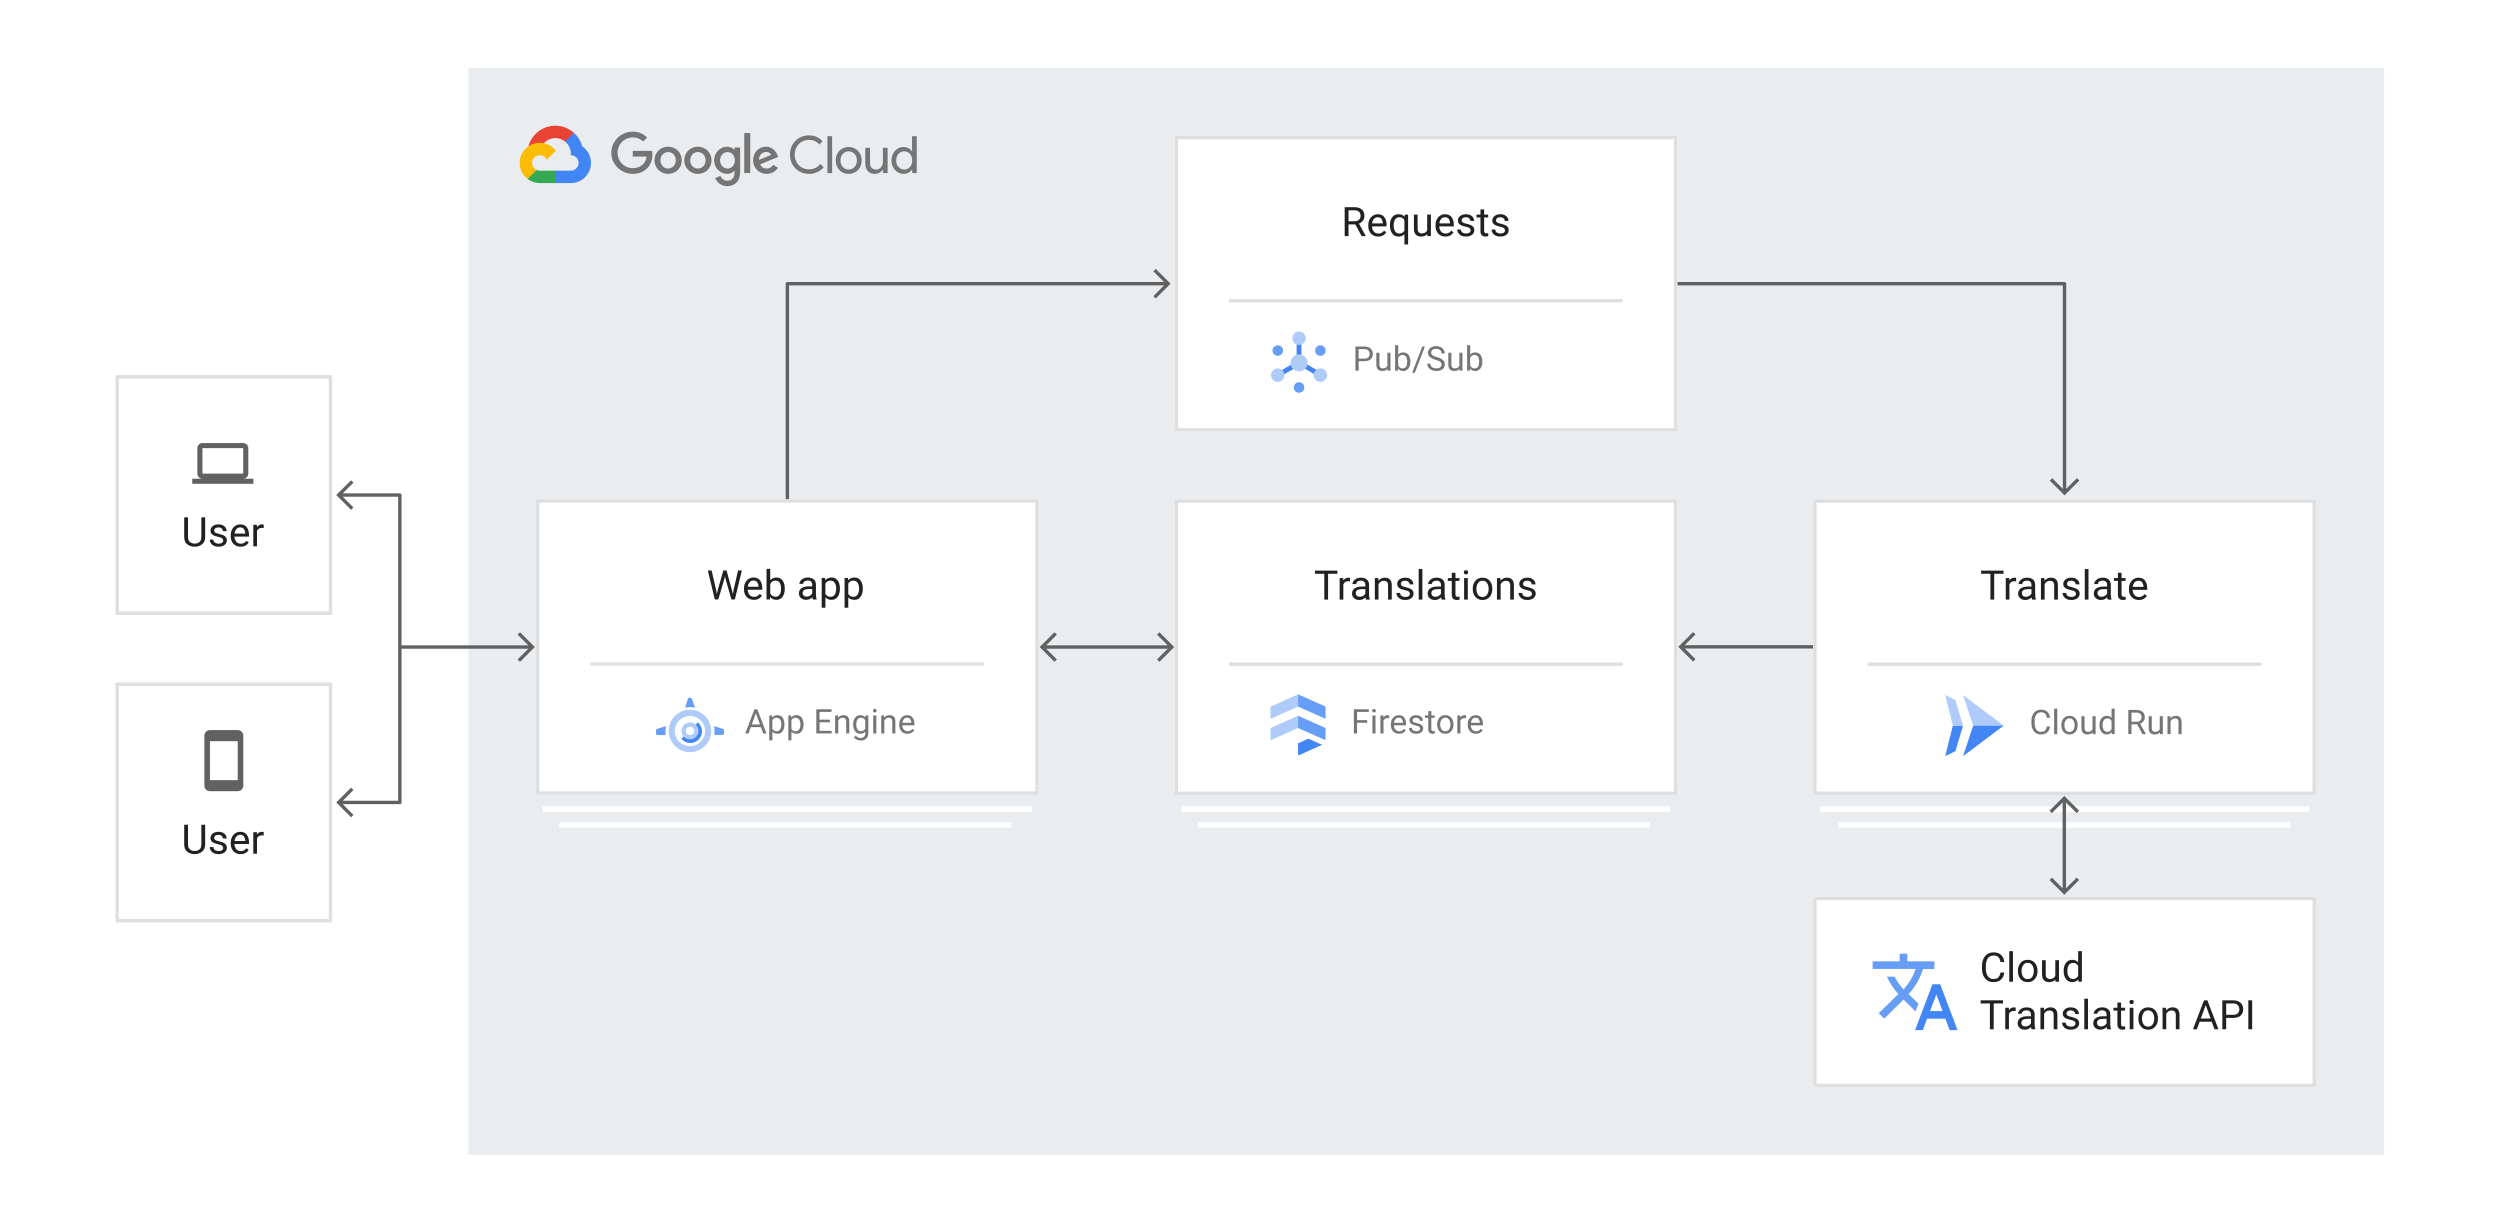 <?xml version="1.0" encoding="UTF-8" standalone="no"?>
<svg
   version="1.1"
   viewBox="0 0 736 360"
   width="736"
   height="360"
   id="svg1835701"
   xmlns="http://www.w3.org/2000/svg"
   xmlns:svg="http://www.w3.org/2000/svg"
   xmlns:dc="http://purl.org/dc/elements/1.1/">
  <defs
     id="defs1835334">
    <clipPath
       id="inner_stroke_clip_path">
      <path
         d="M 345.8 147.023 L 493.8 147.023 L 493.8 234.023 L 345.8 234.023 Z"
         id="path1835309" />
    </clipPath>
    <clipPath
       id="inner_stroke_clip_path_2">
      <path
         d="M 533.8 264.023 L 681.8 264.023 L 681.8 320.023 L 533.8 320.023 Z"
         id="path1835316" />
    </clipPath>
    <clipPath
       id="inner_stroke_clip_path_3">
      <path
         d="M 34 110.435 L 97.8 110.435 L 97.8 181.051 L 34 181.051 Z"
         id="path1835319" />
    </clipPath>
    <clipPath
       id="inner_stroke_clip_path_4">
      <path
         d="M 34 200.935 L 97.8 200.935 L 97.8 271.551 L 34 271.551 Z"
         id="path1835322" />
    </clipPath>
    <clipPath
       id="inner_stroke_clip_path_5">
      <path
         d="M 157.8 146.977 L 305.8 146.977 L 305.8 233.977 L 157.8 233.977 Z"
         id="path1835325" />
    </clipPath>
    <clipPath
       id="inner_stroke_clip_path_6">
      <path
         d="M 345.8 40.023 L 493.8 40.023 L 493.8 127.023 L 345.8 127.023 Z"
         id="path1835328" />
    </clipPath>
    <clipPath
       id="inner_stroke_clip_path_7">
      <path
         d="M 533.8 147.023 L 681.8 147.023 L 681.8 234.023 L 533.8 234.023 Z"
         id="path1835331" />
    </clipPath>
  </defs>
  <g
     id="Canvas_2"
     fill="none"
     fill-opacity="1"
     stroke="none"
     stroke-dasharray="none"
     stroke-opacity="1">
    <title
       id="title1835338">Diagram 2</title>
    <path
       id="rect1835340"
       style="fill:#ffffff"
       d="M 0,0 H 736 V 360 H 0 Z" />
    <g
       id="Canvas_2: Layer 1">
      <title
         id="title1835342">Layer 1</title>
      <g
         id="Group_285">
        <g
           id="Group_249">
          <g
             id="Graphic_267">
            <path
               id="rect1835344"
               style="fill:#eaedef"
               d="M 137.9,20.023 H 701.9 V 340.023 H 137.9 Z" />
          </g>
          <g
             id="Group_255">
            <title
               id="title1835347">GCP logo</title>
            <g
               id="Graphic_266">
              <title
                 id="title1835349">Fill-3</title>
              <path
                 d="m 232.549,45.521 c 0,-3.23 2.441,-5.672 5.641,-5.672 1.638,0 3.018,0.652 3.989,1.774 l -0.971,0.94 C 240.45,41.624 239.434,41.185 238.19,41.185 c -2.289,0 -4.215,1.668 -4.215,4.337 0,2.669 1.926,4.337 4.215,4.337 1.365,0 2.518,-0.637 3.337,-1.577 l 0.97,0.971 c -0.955,1.137 -2.487,1.941 -4.307,1.941 -3.2,0 -5.641,-2.442 -5.641,-5.672"
                 fill="#757575"
                 id="path1835351" />
            </g>
            <g
               id="Graphic_265">
              <title
                 id="title1835354">Fill-5</title>
              <path
                 id="rect1835356"
                 style="fill:#757575"
                 d="m 243.588,40.093 h 1.395 v 10.858 h -1.395 z" />
            </g>
            <g
               id="Graphic_264">
              <title
                 id="title1835359">Fill-7</title>
              <path
                 d="m 252.277,47.235 c 0,-1.698 -1.183,-2.684 -2.426,-2.684 -1.244,0 -2.426,0.985 -2.426,2.684 0,1.698 1.183,2.684 2.426,2.684 1.244,0 2.426,-0.985 2.426,-2.684 m 1.395,0 c 0,2.259 -1.592,3.958 -3.822,3.958 -2.229,0 -3.822,-1.698 -3.822,-3.958 0,-2.259 1.592,-3.958 3.822,-3.958 2.229,0 3.822,1.698 3.822,3.958"
                 fill="#757575"
                 id="path1835361" />
            </g>
            <g
               id="Graphic_263">
              <title
                 id="title1835364">Fill-8</title>
              <path
                 d="m 259.98,50.95 v -1.031 h -0.06 c -0.41,0.682 -1.335,1.274 -2.35,1.274 -1.911,0 -2.836,-1.289 -2.836,-3.124 v -4.549 h 1.395 v 4.322 c 0,1.547 0.773,2.077 1.835,2.077 1.213,0 1.957,-1.168 1.957,-2.305 v -4.095 h 1.395 v 7.431 z"
                 fill="#757575"
                 id="path1835366" />
            </g>
            <g
               id="Graphic_262">
              <title
                 id="title1835369">Fill-9</title>
              <path
                 d="m 268.562,47.235 c 0,-1.698 -1.122,-2.684 -2.366,-2.684 -1.243,0 -2.365,1.016 -2.365,2.684 0,1.668 1.122,2.684 2.365,2.684 1.244,0 2.366,-0.985 2.366,-2.684 m -6.126,0 c 0,-2.275 1.653,-3.958 3.533,-3.958 1.183,0 2.108,0.591 2.532,1.274 h 0.061 l -0.061,-1.031 v -3.427 h 1.395 V 50.95 h -1.334 v -1.031 h -0.061 c -0.424,0.682 -1.349,1.274 -2.532,1.274 -1.88,0 -3.533,-1.683 -3.533,-3.958"
                 fill="#757575"
                 id="path1835371" />
            </g>
            <g
               id="Graphic_261">
              <title
                 id="title1835374">Fill-18</title>
              <path
                 d="m 179.962,44.975 c 0,-3.427 2.881,-6.217 6.308,-6.217 1.896,0 3.245,0.743 4.261,1.713 l -1.197,1.198 c -0.728,-0.682 -1.714,-1.213 -3.064,-1.213 -2.502,0 -4.458,2.016 -4.458,4.519 0,2.502 1.956,4.519 4.458,4.519 1.623,0 2.548,-0.652 3.139,-1.244 0.486,-0.485 0.804,-1.183 0.926,-2.139 h -4.064 v -1.698 h 5.717 c 0.061,0.303 0.091,0.667 0.091,1.061 0,1.274 -0.349,2.851 -1.471,3.973 -1.091,1.137 -2.487,1.743 -4.337,1.743 -3.427,0 -6.308,-2.79 -6.308,-6.217"
                 fill="#757575"
                 id="path1835376" />
            </g>
            <g
               id="Graphic_260">
              <title
                 id="title1835379">Fill-19</title>
              <path
                 d="m 196.698,49.616 c -1.213,0 -2.259,-1.001 -2.259,-2.426 0,-1.441 1.046,-2.426 2.259,-2.426 1.213,0 2.259,0.985 2.259,2.426 0,1.425 -1.046,2.426 -2.259,2.426 m 0,-6.43 c -2.214,0 -4.019,1.683 -4.019,4.003 0,2.305 1.804,4.003 4.019,4.003 2.214,0 4.018,-1.698 4.018,-4.003 0,-2.32 -1.804,-4.003 -4.018,-4.003"
                 fill="#757575"
                 id="path1835381" />
            </g>
            <g
               id="Graphic_259">
              <title
                 id="title1835384">Fill-20</title>
              <path
                 d="m 205.464,49.616 c -1.213,0 -2.259,-1.001 -2.259,-2.426 0,-1.441 1.046,-2.426 2.259,-2.426 1.213,0 2.259,0.985 2.259,2.426 0,1.425 -1.046,2.426 -2.259,2.426 m 0,-6.43 c -2.214,0 -4.019,1.683 -4.019,4.003 0,2.305 1.804,4.003 4.019,4.003 2.214,0 4.019,-1.698 4.019,-4.003 0,-2.32 -1.805,-4.003 -4.019,-4.003"
                 fill="#757575"
                 id="path1835386" />
            </g>
            <g
               id="Graphic_258">
              <title
                 id="title1835389">Fill-21</title>
              <path
                 d="m 214.208,49.616 c -1.213,0 -2.229,-1.016 -2.229,-2.411 0,-1.411 1.016,-2.442 2.229,-2.442 1.198,0 2.138,1.031 2.138,2.442 0,1.395 -0.94,2.411 -2.138,2.411 z m 2.017,-6.187 v 0.652 h -0.061 c -0.394,-0.47 -1.152,-0.895 -2.108,-0.895 -2.002,0 -3.836,1.759 -3.836,4.019 0,2.244 1.835,3.988 3.836,3.988 0.955,0 1.713,-0.425 2.108,-0.91 h 0.061 v 0.576 c 0,1.531 -0.819,2.351 -2.139,2.351 -1.077,0 -1.744,-0.773 -2.016,-1.425 l -1.532,0.637 c 0.44,1.062 1.608,2.366 3.549,2.366 2.063,0 3.806,-1.213 3.806,-4.17 v -7.188 z"
                 fill="#757575"
                 id="path1835391" />
            </g>
            <g
               id="Graphic_257">
              <title
                 id="title1835394">Fill-22</title>
              <path
                 id="rect1835396"
                 style="fill:#757575"
                 d="m 219.106,39.183 h 1.759 v 11.767 h -1.759 z" />
            </g>
            <g
               id="Graphic_256">
              <title
                 id="title1835399">Fill-23</title>
              <path
                 d="m 225.551,44.733 c 0.698,0 1.289,0.349 1.486,0.849 l -3.578,1.486 c -0.046,-1.547 1.197,-2.335 2.092,-2.335 m 0.137,4.883 c -0.895,0 -1.532,-0.409 -1.941,-1.213 l 5.353,-2.214 -0.182,-0.455 c -0.334,-0.895 -1.35,-2.548 -3.427,-2.548 -2.063,0 -3.776,1.623 -3.776,4.003 0,2.244 1.698,4.003 3.973,4.003 1.835,0 2.896,-1.122 3.336,-1.774 L 227.658,48.509 c -0.455,0.667 -1.077,1.107 -1.971,1.107"
                 fill="#757575"
                 id="path1835401" />
            </g>
          </g>
          <g
             id="Group_250">
            <g
               id="Graphic_254">
              <path
                 d="m 166.351,41.674 0.672,0.013 1.827,-1.827 0.089,-0.774 c -1.452,-1.292 -3.362,-2.078 -5.454,-2.078 -3.788,0 -6.982,2.576 -7.93,6.068 0.2,-0.138 0.625,-0.035 0.625,-0.035 l 3.652,-0.6 c 0,0 0.189,-0.31 0.282,-0.291 0.835,-0.914 2.037,-1.489 3.37,-1.489 1.084,0 2.082,0.381 2.866,1.015 z"
                 fill="#ea4335"
                 id="path1835405" />
            </g>
            <g
               id="Graphic_253">
              <path
                 d="m 171.417,43.08 c -0.423,-1.566 -1.3,-2.947 -2.479,-3.996 l -2.588,2.588 c 1.036,0.838 1.701,2.118 1.701,3.552 v 0.457 c 1.259,0 2.283,1.024 2.283,2.283 0,1.259 -1.024,2.283 -2.283,2.283 H 163.485 l -0.457,0.459 v 2.739 l 0.457,0.454 h 4.565 c 3.272,0 5.935,-2.663 5.935,-5.935 0,-2.024 -1.018,-3.812 -2.568,-4.884 z"
                 fill="#4285f4"
                 id="path1835408" />
            </g>
            <g
               id="Graphic_252">
              <path
                 d="m 158.92,53.898 h 4.562 V 50.246 h -4.562 c -0.336,0 -0.653,-0.074 -0.94,-0.205 l -0.657,0.202 -1.828,1.828 -0.16,0.617 c 0.996,0.758 2.239,1.21 3.586,1.21 z"
                 fill="#34a853"
                 id="path1835411" />
            </g>
            <g
               id="Graphic_251">
              <path
                 d="m 158.92,42.029 c -3.272,0 -5.935,2.663 -5.935,5.935 0,1.927 0.923,3.642 2.351,4.726 l 2.647,-2.647 c -0.792,-0.358 -1.346,-1.155 -1.346,-2.079 0,-1.259 1.024,-2.283 2.283,-2.283 0.924,0 1.721,0.554 2.079,1.346 l 2.647,-2.647 c -1.084,-1.428 -2.8,-2.351 -4.726,-2.351 z"
                 fill="#fbbc05"
                 id="path1835414" />
            </g>
          </g>
        </g>
        <g
           id="Graphic_233">
          <path
             id="rect1835419"
             style="fill:#ffffff"
             d="m 345.8,147.023 h 148 v 87 h -148 z" />
          <path
             id="rect1835421"
             clip-path="url(#inner_stroke_clip_path)"
             style="stroke:#dfdfdf;stroke-width:2;stroke-linecap:round;stroke-linejoin:round"
             d="m 345.8,147.023 h 148 v 87 h -148 z" />
        </g>
        <g
           id="Graphic_232">
          <path
             id="rect1835424"
             style="fill:#dfdfdf"
             d="m 361.8,195.023 h 115.946 v 1 h -115.946 z" />
        </g>
        <g
           id="Graphic_231">
          <g
             aria-label="Translations"
             transform="translate(386.844,165.523)"
             id="text1835429"
             style="fill:#212121">
            <path
               d="M 0.293,3.395 V 2.469 H 6.885 V 3.395 H 4.143 V 11 H 3.029 V 3.395 Z"
               style="font-size:12px;font-family:Roboto"
               id="path1835712" />
            <path
               d="M 10.078,5.586 Q 9.018,5.586 8.631,6.5 V 11 H 7.547 V 4.66 H 8.602 L 8.625,5.387 q 0.521,-0.844 1.506,-0.844 0.305,0 0.48,0.082 l -0.006,1.008 q -0.24,-0.047 -0.527,-0.047 z"
               style="font-size:12px;font-family:Roboto"
               id="path1835714" />
            <path
               d="m 15.293,11 q -0.105,-0.229 -0.152,-0.668 -0.305,0.322 -0.762,0.557 -0.457,0.229 -1.043,0.229 -0.973,0 -1.559,-0.545 -0.586,-0.545 -0.586,-1.336 0,-1.02 0.773,-1.547 Q 12.738,7.156 14.045,7.156 h 1.072 V 6.652 q 0,-0.562 -0.34,-0.896 -0.334,-0.34 -0.996,-0.34 -0.615,0 -0.996,0.305 -0.375,0.299 -0.375,0.697 h -1.084 q 0,-0.68 0.686,-1.277 0.686,-0.598 1.834,-0.598 1.031,0 1.693,0.527 0.662,0.527 0.662,1.594 v 2.848 q 0,0.879 0.223,1.395 V 11 Z m -1.799,-0.832 q 0.586,0 1.014,-0.293 0.434,-0.293 0.609,-0.65 V 7.918 h -1.008 q -1.828,0.035 -1.828,1.172 0,0.451 0.305,0.768 0.305,0.311 0.908,0.311 z"
               style="font-size:12px;font-family:Roboto"
               id="path1835716" />
            <path
               d="m 20.537,5.457 q -0.521,0 -0.92,0.281 -0.398,0.281 -0.627,0.732 V 11 H 17.906 V 4.66 h 1.025 l 0.035,0.791 q 0.721,-0.908 1.893,-0.908 0.932,0 1.477,0.521 0.551,0.521 0.557,1.752 V 11 H 21.803 V 6.834 q 0,-0.744 -0.328,-1.061 -0.322,-0.316 -0.938,-0.316 z"
               style="font-size:12px;font-family:Roboto"
               id="path1835718" />
            <path
               d="m 28.225,9.318 q 0,-0.346 -0.258,-0.621 -0.252,-0.281 -1.172,-0.469 -1.061,-0.217 -1.688,-0.627 -0.627,-0.416 -0.627,-1.207 0,-0.75 0.639,-1.301 0.645,-0.551 1.711,-0.551 1.137,0 1.775,0.58 0.639,0.58 0.639,1.4 h -1.084 q 0,-0.393 -0.346,-0.738 -0.346,-0.352 -0.984,-0.352 -0.674,0 -0.967,0.293 -0.293,0.293 -0.293,0.639 0,0.346 0.27,0.562 0.275,0.211 1.16,0.41 1.166,0.264 1.734,0.691 0.574,0.428 0.574,1.207 0,0.838 -0.674,1.359 -0.668,0.521 -1.775,0.521 -1.26,0 -1.928,-0.645 -0.668,-0.645 -0.668,-1.43 h 1.09 q 0.035,0.674 0.516,0.932 0.486,0.252 0.99,0.252 0.662,0 1.014,-0.258 0.352,-0.258 0.352,-0.65 z"
               style="font-size:12px;font-family:Roboto"
               id="path1835720" />
            <path
               d="m 31.904,2 v 9 H 30.814 V 2 Z"
               style="font-size:12px;font-family:Roboto"
               id="path1835722" />
            <path
               d="m 37.559,11 q -0.105,-0.229 -0.152,-0.668 -0.305,0.322 -0.762,0.557 -0.457,0.229 -1.043,0.229 -0.973,0 -1.559,-0.545 -0.586,-0.545 -0.586,-1.336 0,-1.02 0.773,-1.547 Q 35.004,7.156 36.311,7.156 h 1.072 V 6.652 q 0,-0.562 -0.34,-0.896 -0.334,-0.34 -0.996,-0.34 -0.615,0 -0.996,0.305 -0.375,0.299 -0.375,0.697 h -1.084 q 0,-0.68 0.686,-1.277 0.686,-0.598 1.834,-0.598 1.031,0 1.693,0.527 0.662,0.527 0.662,1.594 v 2.848 q 0,0.879 0.223,1.395 V 11 Z m -1.799,-0.832 q 0.586,0 1.014,-0.293 0.434,-0.293 0.609,-0.65 V 7.918 H 36.375 q -1.828,0.035 -1.828,1.172 0,0.451 0.305,0.768 0.305,0.311 0.908,0.311 z"
               style="font-size:12px;font-family:Roboto"
               id="path1835724" />
            <path
               d="m 42.855,11 q -0.369,0.117 -0.838,0.117 -0.604,0 -1.031,-0.369 -0.428,-0.369 -0.428,-1.324 V 5.492 H 39.398 V 4.66 h 1.16 V 3.119 h 1.084 v 1.541 h 1.184 v 0.832 h -1.184 v 3.938 q 0,0.486 0.211,0.621 0.211,0.135 0.486,0.135 0.205,0 0.51,-0.07 z"
               style="font-size:12px;font-family:Roboto"
               id="path1835726" />
            <path
               d="m 44.104,2.979 q 0,-0.264 0.158,-0.445 0.164,-0.182 0.48,-0.182 0.311,0 0.475,0.182 0.17,0.182 0.17,0.445 0,0.252 -0.17,0.434 -0.164,0.176 -0.475,0.176 -0.316,0 -0.48,-0.176 -0.158,-0.182 -0.158,-0.434 z m 1.172,1.682 V 11 H 44.186 V 4.66 Z"
               style="font-size:12px;font-family:Roboto"
               id="path1835728" />
            <path
               d="m 46.729,7.766 q 0,-1.377 0.773,-2.297 0.773,-0.926 2.104,-0.926 1.33,0 2.104,0.908 Q 52.482,6.354 52.5,7.707 v 0.193 q 0,1.377 -0.779,2.297 -0.773,0.92 -2.104,0.92 -1.336,0 -2.115,-0.92 Q 46.729,9.277 46.729,7.9 Z M 47.812,7.9 q 0,0.943 0.445,1.635 0.451,0.691 1.359,0.691 0.885,0 1.336,-0.68 0.451,-0.686 0.457,-1.629 V 7.766 q 0,-0.932 -0.451,-1.629 -0.451,-0.703 -1.354,-0.703 -0.896,0 -1.348,0.703 Q 47.812,6.834 47.812,7.766 Z"
               style="font-size:12px;font-family:Roboto"
               id="path1835730" />
            <path
               d="m 56.49,5.457 q -0.521,0 -0.92,0.281 -0.398,0.281 -0.627,0.732 V 11 H 53.859 V 4.66 h 1.025 l 0.035,0.791 q 0.721,-0.908 1.893,-0.908 0.932,0 1.477,0.521 0.551,0.521 0.557,1.752 V 11 H 57.756 V 6.834 q 0,-0.744 -0.328,-1.061 -0.322,-0.316 -0.938,-0.316 z"
               style="font-size:12px;font-family:Roboto"
               id="path1835732" />
            <path
               d="m 64.178,9.318 q 0,-0.346 -0.258,-0.621 -0.252,-0.281 -1.172,-0.469 -1.061,-0.217 -1.688,-0.627 -0.627,-0.416 -0.627,-1.207 0,-0.75 0.639,-1.301 0.645,-0.551 1.711,-0.551 1.137,0 1.775,0.58 0.639,0.58 0.639,1.4 h -1.084 q 0,-0.393 -0.346,-0.738 -0.346,-0.352 -0.984,-0.352 -0.674,0 -0.967,0.293 -0.293,0.293 -0.293,0.639 0,0.346 0.27,0.562 0.275,0.211 1.16,0.41 1.166,0.264 1.734,0.691 0.574,0.428 0.574,1.207 0,0.838 -0.674,1.359 -0.668,0.521 -1.775,0.521 -1.26,0 -1.928,-0.645 -0.668,-0.645 -0.668,-1.43 h 1.09 q 0.035,0.674 0.516,0.932 0.486,0.252 0.99,0.252 0.662,0 1.014,-0.258 0.352,-0.258 0.352,-0.65 z"
               style="font-size:12px;font-family:Roboto"
               id="path1835734" />
          </g>
        </g>
        <g
           id="Graphic_230">
          <title
             id="title1835432">Stroke-21</title>
          <path
             id="line1835434"
             style="stroke:#ffffff;stroke-width:1.732;stroke-linejoin:round"
             d="M 347.827,238.223 H 491.773" />
        </g>
        <g
           id="Graphic_229">
          <title
             id="title1835437">Stroke-22</title>
          <path
             id="line1835439"
             style="stroke:#ffffff;stroke-width:1.601;stroke-linejoin:round"
             d="m 352.665,242.889 h 133.054" />
        </g>
        <g
           id="Group_221">
          <g
             id="Graphic_228">
            <g
               aria-label="Firestore"
               transform="translate(397.754,206.923)"
               id="text1835444"
               style="fill:#757575">
              <path
                 d="M 0.825,9 V 1.891 H 5.229 V 2.662 H 1.768 V 5.089 H 4.746 V 5.86 H 1.768 V 9 Z"
                 style="font-size:10px;font-family:Roboto"
                 id="path1835739" />
              <path
                 d="m 6.221,2.315 q 0,-0.22 0.132,-0.371 0.137,-0.151 0.4,-0.151 0.259,0 0.396,0.151 0.142,0.151 0.142,0.371 0,0.21 -0.142,0.361 -0.137,0.146 -0.396,0.146 -0.264,0 -0.4,-0.146 Q 6.221,2.525 6.221,2.315 Z M 7.197,3.717 V 9 H 6.289 V 3.717 Z"
                 style="font-size:10px;font-family:Roboto"
                 id="path1835741" />
              <path
                 d="m 10.757,4.488 q -0.884,0 -1.206,0.762 V 9 H 8.647 V 3.717 h 0.879 l 0.02,0.605 q 0.435,-0.703 1.255,-0.703 0.254,0 0.4,0.068 l -0.005,0.84 q -0.2,-0.039 -0.439,-0.039 z"
                 style="font-size:10px;font-family:Roboto"
                 id="path1835743" />
              <path
                 d="m 16.123,8.077 q -0.259,0.391 -0.732,0.708 -0.474,0.312 -1.255,0.312 -1.104,0 -1.768,-0.718 -0.659,-0.718 -0.659,-1.836 V 6.339 q 0,-0.864 0.327,-1.47 0.332,-0.61 0.859,-0.928 0.527,-0.322 1.123,-0.322 1.133,0 1.65,0.742 0.522,0.737 0.522,1.846 v 0.405 h -3.574 q 0.02,0.728 0.43,1.24 0.415,0.508 1.138,0.508 0.479,0 0.811,-0.195 0.332,-0.195 0.581,-0.522 z M 14.019,4.361 q -0.537,0 -0.908,0.391 Q 12.739,5.143 12.646,5.875 h 2.642 V 5.807 Q 15.254,5.279 14.98,4.82 14.712,4.361 14.019,4.361 Z"
                 style="font-size:10px;font-family:Roboto"
                 id="path1835745" />
              <path
                 d="m 20.322,7.599 q 0,-0.288 -0.215,-0.518 -0.21,-0.234 -0.977,-0.391 -0.884,-0.181 -1.406,-0.522 -0.522,-0.347 -0.522,-1.006 0,-0.625 0.532,-1.084 0.537,-0.459 1.426,-0.459 0.947,0 1.479,0.483 0.532,0.483 0.532,1.167 h -0.903 q 0,-0.327 -0.288,-0.615 -0.288,-0.293 -0.82,-0.293 -0.562,0 -0.806,0.244 -0.244,0.244 -0.244,0.532 0,0.288 0.225,0.469 0.229,0.176 0.967,0.342 0.972,0.22 1.445,0.576 0.479,0.356 0.479,1.006 0,0.698 -0.562,1.133 -0.557,0.435 -1.479,0.435 -1.05,0 -1.606,-0.537 -0.557,-0.537 -0.557,-1.191 h 0.908 q 0.029,0.562 0.43,0.776 0.405,0.21 0.825,0.21 0.552,0 0.845,-0.215 0.293,-0.215 0.293,-0.542 z"
                 style="font-size:10px;font-family:Roboto"
                 id="path1835747" />
              <path
                 d="m 24.644,9 q -0.308,0.098 -0.698,0.098 -0.503,0 -0.859,-0.308 Q 22.729,8.482 22.729,7.687 V 4.41 H 21.763 V 3.717 h 0.967 V 2.433 h 0.903 v 1.284 h 0.986 v 0.693 h -0.986 v 3.281 q 0,0.405 0.176,0.518 0.176,0.112 0.405,0.112 0.171,0 0.425,-0.059 z"
                 style="font-size:10px;font-family:Roboto"
                 id="path1835749" />
              <path
                 d="m 25.342,6.305 q 0,-1.147 0.645,-1.914 0.645,-0.771 1.753,-0.771 1.108,0 1.753,0.757 0.645,0.752 0.659,1.88 v 0.161 q 0,1.147 -0.649,1.914 -0.645,0.767 -1.753,0.767 -1.113,0 -1.763,-0.767 -0.645,-0.767 -0.645,-1.914 z m 0.903,0.112 q 0,0.786 0.371,1.362 0.376,0.576 1.133,0.576 0.737,0 1.113,-0.566 0.376,-0.571 0.381,-1.357 V 6.305 q 0,-0.776 -0.376,-1.357 -0.376,-0.586 -1.128,-0.586 -0.747,0 -1.123,0.586 -0.371,0.581 -0.371,1.357 z"
                 style="font-size:10px;font-family:Roboto"
                 id="path1835751" />
              <path
                 d="m 33.394,4.488 q -0.884,0 -1.206,0.762 V 9 H 31.284 V 3.717 h 0.879 l 0.02,0.605 q 0.435,-0.703 1.255,-0.703 0.254,0 0.4,0.068 l -0.005,0.84 q -0.2,-0.039 -0.439,-0.039 z"
                 style="font-size:10px;font-family:Roboto"
                 id="path1835753" />
              <path
                 d="m 38.76,8.077 q -0.259,0.391 -0.732,0.708 -0.474,0.312 -1.255,0.312 -1.104,0 -1.768,-0.718 -0.659,-0.718 -0.659,-1.836 V 6.339 q 0,-0.864 0.327,-1.47 0.332,-0.61 0.859,-0.928 0.527,-0.322 1.123,-0.322 1.133,0 1.65,0.742 0.522,0.737 0.522,1.846 v 0.405 h -3.574 q 0.02,0.728 0.43,1.24 0.415,0.508 1.138,0.508 0.479,0 0.811,-0.195 0.332,-0.195 0.581,-0.522 z M 36.655,4.361 q -0.537,0 -0.908,0.391 Q 35.376,5.143 35.283,5.875 h 2.642 V 5.807 Q 37.891,5.279 37.617,4.82 37.349,4.361 36.655,4.361 Z"
                 style="font-size:10px;font-family:Roboto"
                 id="path1835755" />
            </g>
          </g>
          <g
             id="Group_222">
            <title
               id="title1835447">colored-32_firestore</title>
            <g
               id="Group_223">
              <title
                 id="title1835449">Group</title>
              <g
                 id="Graphic_227">
                <title
                   id="title1835451">Combined-Shape</title>
                <path
                   d="m 390.246,214.323 -8.1,-3.6 v 3.6 l 8.1,3.6 z m 0,-6.3 -8.1,-3.6 v 3.6 l 8.1,3.6 z"
                   fill="#669df6"
                   id="path1835453" />
              </g>
              <g
                 id="Graphic_226">
                <title
                   id="title1835456">Rectangle-7</title>
                <path
                   d="m 374.046,208.023 8.1,-3.6 v 3.6 l -8.1,3.6 z"
                   fill="#aecbfa"
                   id="path1835458" />
              </g>
              <g
                 id="Graphic_225">
                <title
                   id="title1835461">Rectangle-7-2</title>
                <path
                   d="m 374.046,214.323 8.1,-3.6 v 3.6 l -8.1,3.6 z"
                   fill="#aecbfa"
                   id="path1835463" />
              </g>
              <g
                 id="Graphic_224">
                <title
                   id="title1835466">Rectangle-7-3</title>
                <path
                   d="m 382.146,218.823 3.033,-1.35 4.059,1.8 -7.092,3.15 z"
                   fill="#4285f4"
                   id="path1835468" />
              </g>
            </g>
          </g>
        </g>
        <g
           id="Group_216">
          <g
             id="Graphic_220">
            <path
               id="rect1835474"
               style="fill:#ffffff"
               d="m 533.8,264.023 h 148 v 56 h -148 z" />
            <path
               id="rect1835476"
               clip-path="url(#inner_stroke_clip_path_2)"
               style="stroke:#dfdfdf;stroke-width:2;stroke-linecap:round;stroke-linejoin:round"
               d="m 533.8,264.023 h 148 v 56 h -148 z" />
            <g
               aria-label="CloudTranslation API"
               transform="translate(582.8,278.023)"
               id="text1835482"
               style="fill:#212121">
              <path
                 d="m 6.141,8.287 h 1.125 Q 7.137,9.5 6.352,10.309 5.566,11.117 4.031,11.117 q -1.488,0 -2.402,-1.061 Q 0.721,8.99 0.703,7.227 V 6.312 q 0,-1.793 0.92,-2.877 0.926,-1.084 2.508,-1.084 1.447,0 2.227,0.797 0.779,0.797 0.908,2.057 h -1.125 Q 6.012,4.314 5.566,3.799 5.121,3.277 4.131,3.277 3,3.277 2.414,4.109 1.828,4.941 1.828,6.301 v 0.861 q 0,1.26 0.533,2.15 0.533,0.885 1.67,0.885 1.078,0 1.518,-0.504 0.445,-0.504 0.592,-1.406 z"
                 style="font-size:12px;font-family:Roboto"
                 id="path1835760" />
              <path
                 d="m 9.814,2 v 9 H 8.725 V 2 Z"
                 style="font-size:12px;font-family:Roboto"
                 id="path1835762" />
              <path
                 d="m 11.268,7.766 q 0,-1.377 0.773,-2.297 0.773,-0.926 2.104,-0.926 1.33,0 2.104,0.908 0.773,0.902 0.791,2.256 v 0.193 q 0,1.377 -0.779,2.297 -0.773,0.92 -2.104,0.92 -1.336,0 -2.115,-0.92 -0.773,-0.92 -0.773,-2.297 z m 1.084,0.135 q 0,0.943 0.445,1.635 0.451,0.691 1.359,0.691 0.885,0 1.336,-0.68 0.451,-0.686 0.457,-1.629 V 7.766 q 0,-0.932 -0.451,-1.629 -0.451,-0.703 -1.354,-0.703 -0.896,0 -1.348,0.703 -0.445,0.697 -0.445,1.629 z"
                 style="font-size:12px;font-family:Roboto"
                 id="path1835764" />
              <path
                 d="m 22.33,11 -0.023,-0.627 q -0.621,0.744 -1.852,0.744 -0.932,0 -1.506,-0.551 Q 18.375,10.016 18.375,8.75 V 4.66 h 1.084 v 4.102 q 0,0.855 0.357,1.148 0.363,0.287 0.809,0.287 1.225,0 1.652,-0.92 V 4.66 h 1.09 V 11 Z"
                 style="font-size:12px;font-family:Roboto"
                 id="path1835766" />
              <path
                 d="m 29.104,11 -0.053,-0.68 q -0.65,0.797 -1.811,0.797 -1.113,0 -1.799,-0.902 Q 24.756,9.312 24.744,7.947 V 7.777 q 0,-1.453 0.686,-2.344 0.691,-0.891 1.822,-0.891 1.119,0 1.758,0.75 V 2 h 1.09 v 9 z M 25.834,7.9 q 0,0.943 0.398,1.623 0.398,0.674 1.277,0.674 1.008,0 1.5,-0.92 V 6.359 q -0.486,-0.902 -1.488,-0.902 -0.885,0 -1.289,0.691 -0.398,0.686 -0.398,1.629 z"
                 style="font-size:12px;font-family:Roboto"
                 id="path1835768" />
              <path
                 d="M 0.293,17.395 V 16.469 H 6.885 v 0.926 H 4.143 V 25 H 3.029 v -7.605 z"
                 style="font-size:12px;font-family:Roboto"
                 id="path1835770" />
              <path
                 d="m 10.078,19.586 q -1.061,0 -1.447,0.914 V 25 H 7.547 V 18.66 H 8.602 L 8.625,19.387 q 0.521,-0.844 1.506,-0.844 0.305,0 0.48,0.082 l -0.006,1.008 q -0.24,-0.047 -0.527,-0.047 z"
                 style="font-size:12px;font-family:Roboto"
                 id="path1835772" />
              <path
                 d="m 15.293,25 q -0.105,-0.229 -0.152,-0.668 -0.305,0.322 -0.762,0.557 -0.457,0.229 -1.043,0.229 -0.973,0 -1.559,-0.545 -0.586,-0.545 -0.586,-1.336 0,-1.02 0.773,-1.547 0.773,-0.533 2.08,-0.533 h 1.072 v -0.504 q 0,-0.562 -0.34,-0.896 -0.334,-0.34 -0.996,-0.34 -0.615,0 -0.996,0.305 -0.375,0.299 -0.375,0.697 h -1.084 q 0,-0.68 0.686,-1.277 0.686,-0.598 1.834,-0.598 1.031,0 1.693,0.527 0.662,0.527 0.662,1.594 v 2.848 q 0,0.879 0.223,1.395 V 25 Z m -1.799,-0.832 q 0.586,0 1.014,-0.293 0.434,-0.293 0.609,-0.65 v -1.307 h -1.008 q -1.828,0.035 -1.828,1.172 0,0.451 0.305,0.768 0.305,0.311 0.908,0.311 z"
                 style="font-size:12px;font-family:Roboto"
                 id="path1835774" />
              <path
                 d="m 20.537,19.457 q -0.521,0 -0.92,0.281 -0.398,0.281 -0.627,0.732 V 25 H 17.906 v -6.34 h 1.025 l 0.035,0.791 q 0.721,-0.908 1.893,-0.908 0.932,0 1.477,0.521 0.551,0.521 0.557,1.752 V 25 h -1.09 v -4.166 q 0,-0.744 -0.328,-1.061 -0.322,-0.316 -0.938,-0.316 z"
                 style="font-size:12px;font-family:Roboto"
                 id="path1835776" />
              <path
                 d="m 28.225,23.318 q 0,-0.346 -0.258,-0.621 -0.252,-0.281 -1.172,-0.469 -1.061,-0.217 -1.688,-0.627 -0.627,-0.416 -0.627,-1.207 0,-0.75 0.639,-1.301 0.645,-0.551 1.711,-0.551 1.137,0 1.775,0.58 0.639,0.58 0.639,1.4 h -1.084 q 0,-0.393 -0.346,-0.738 -0.346,-0.352 -0.984,-0.352 -0.674,0 -0.967,0.293 -0.293,0.293 -0.293,0.639 0,0.346 0.27,0.562 0.275,0.211 1.16,0.41 1.166,0.264 1.734,0.691 0.574,0.428 0.574,1.207 0,0.838 -0.674,1.359 -0.668,0.521 -1.775,0.521 -1.26,0 -1.928,-0.645 -0.668,-0.645 -0.668,-1.43 h 1.09 q 0.035,0.674 0.516,0.932 0.486,0.252 0.99,0.252 0.662,0 1.014,-0.258 0.352,-0.258 0.352,-0.65 z"
                 style="font-size:12px;font-family:Roboto"
                 id="path1835778" />
              <path
                 d="m 31.904,16 v 9 h -1.09 v -9 z"
                 style="font-size:12px;font-family:Roboto"
                 id="path1835780" />
              <path
                 d="m 37.559,25 q -0.105,-0.229 -0.152,-0.668 -0.305,0.322 -0.762,0.557 -0.457,0.229 -1.043,0.229 -0.973,0 -1.559,-0.545 -0.586,-0.545 -0.586,-1.336 0,-1.02 0.773,-1.547 0.773,-0.533 2.08,-0.533 h 1.072 v -0.504 q 0,-0.562 -0.34,-0.896 -0.334,-0.34 -0.996,-0.34 -0.615,0 -0.996,0.305 -0.375,0.299 -0.375,0.697 h -1.084 q 0,-0.68 0.686,-1.277 0.686,-0.598 1.834,-0.598 1.031,0 1.693,0.527 0.662,0.527 0.662,1.594 v 2.848 q 0,0.879 0.223,1.395 V 25 Z m -1.799,-0.832 q 0.586,0 1.014,-0.293 0.434,-0.293 0.609,-0.65 v -1.307 H 36.375 q -1.828,0.035 -1.828,1.172 0,0.451 0.305,0.768 0.305,0.311 0.908,0.311 z"
                 style="font-size:12px;font-family:Roboto"
                 id="path1835782" />
              <path
                 d="m 42.855,25 q -0.369,0.117 -0.838,0.117 -0.604,0 -1.031,-0.369 -0.428,-0.369 -0.428,-1.324 v -3.932 h -1.16 v -0.832 h 1.16 v -1.541 h 1.084 v 1.541 h 1.184 v 0.832 h -1.184 v 3.938 q 0,0.486 0.211,0.621 0.211,0.135 0.486,0.135 0.205,0 0.51,-0.07 z"
                 style="font-size:12px;font-family:Roboto"
                 id="path1835784" />
              <path
                 d="m 44.104,16.979 q 0,-0.264 0.158,-0.445 0.164,-0.182 0.48,-0.182 0.311,0 0.475,0.182 0.17,0.182 0.17,0.445 0,0.252 -0.17,0.434 -0.164,0.176 -0.475,0.176 -0.316,0 -0.48,-0.176 -0.158,-0.182 -0.158,-0.434 z m 1.172,1.682 V 25 h -1.09 v -6.34 z"
                 style="font-size:12px;font-family:Roboto"
                 id="path1835786" />
              <path
                 d="m 46.729,21.766 q 0,-1.377 0.773,-2.297 0.773,-0.926 2.104,-0.926 1.33,0 2.104,0.908 0.773,0.902 0.791,2.256 v 0.193 q 0,1.377 -0.779,2.297 -0.773,0.92 -2.104,0.92 -1.336,0 -2.115,-0.92 -0.773,-0.92 -0.773,-2.297 z m 1.084,0.135 q 0,0.943 0.445,1.635 0.451,0.691 1.359,0.691 0.885,0 1.336,-0.68 0.451,-0.686 0.457,-1.629 v -0.152 q 0,-0.932 -0.451,-1.629 -0.451,-0.703 -1.354,-0.703 -0.896,0 -1.348,0.703 -0.445,0.697 -0.445,1.629 z"
                 style="font-size:12px;font-family:Roboto"
                 id="path1835788" />
              <path
                 d="m 56.49,19.457 q -0.521,0 -0.92,0.281 -0.398,0.281 -0.627,0.732 V 25 h -1.084 v -6.34 h 1.025 l 0.035,0.791 q 0.721,-0.908 1.893,-0.908 0.932,0 1.477,0.521 0.551,0.521 0.557,1.752 V 25 h -1.09 v -4.166 q 0,-0.744 -0.328,-1.061 -0.322,-0.316 -0.938,-0.316 z"
                 style="font-size:12px;font-family:Roboto"
                 id="path1835790" />
              <path
                 d="m 62.807,25 3.252,-8.531 h 0.99 L 70.312,25 h -1.16 l -0.814,-2.232 h -3.568 L 63.961,25 Z m 2.303,-3.158 h 2.895 l -1.447,-3.979 z"
                 style="font-size:12px;font-family:Roboto"
                 id="path1835792" />
              <path
                 d="M 72.586,21.654 V 25 h -1.131 v -8.531 h 3.146 q 1.453,0 2.221,0.732 0.773,0.732 0.773,1.869 0,1.236 -0.773,1.91 -0.768,0.674 -2.221,0.674 z m 0,-4.26 v 3.34 h 2.016 q 0.996,0 1.43,-0.463 0.434,-0.463 0.434,-1.189 0,-0.656 -0.434,-1.172 -0.434,-0.516 -1.43,-0.516 z"
                 style="font-size:12px;font-family:Roboto"
                 id="path1835794" />
              <path
                 d="M 80.238,16.469 V 25 h -1.131 v -8.531 z"
                 style="font-size:12px;font-family:Roboto"
                 id="path1835796" />
            </g>
          </g>
          <g
             id="Group_217">
            <title
               id="title1835485">Group</title>
            <g
               id="Graphic_219">
              <title
                 id="title1835487">Shape</title>
              <path
                 d="m 571.188,289.773 h -2.275 l -5.112,13.5 h 2.275 l 1.25,-3.375 h 5.4 l 1.25,3.375 h 2.325 z m -2.987,7.875 1.85,-4.875 1.85,4.875 z"
                 fill="#4285f4"
                 id="path1835489" />
            </g>
            <g
               id="Graphic_218">
              <title
                 id="title1835492">Path</title>
              <path
                 d="m 564.788,295.485 -2.888,-2.825 c 1.943,-2.119 3.395,-4.642 4.25,-7.388 h 3.337 v -2.25 h -7.963 v -2.25 h -2.275 v 2.25 h -7.95 v 2.237 h 12.688 c -0.783,2.23 -2.007,4.279 -3.6,6.025 -1.029,-1.134 -1.911,-2.394 -2.625,-3.75 h -2.275 c 0.859,1.873 2.001,3.601 3.388,5.125 l -5.775,5.612 1.613,1.625 5.675,-5.625 3.538,3.5 z"
                 fill="#669df6"
                 id="path1835494" />
            </g>
          </g>
        </g>
        <g
           id="Group_183">
          <g
             id="Graphic_186">
            <path
               id="rect1835499"
               style="fill:#ffffff"
               d="m 34,110.435 h 63.8 v 70.616 H 34 Z" />
            <path
               id="rect1835501"
               clip-path="url(#inner_stroke_clip_path_3)"
               style="stroke:#dfdfdf;stroke-width:2;stroke-linecap:round;stroke-linejoin:round"
               d="m 34,110.435 h 63.8 v 70.616 H 34 Z" />
          </g>
          <g
             id="Graphic_185">
            <path
               d="m 71.6,140.935 c 0.825,0 1.5,-0.675 1.5,-1.5 v -7.5 c 0,-0.825 -0.675,-1.5 -1.5,-1.5 h -12 c -0.825,0 -1.5,0.675 -1.5,1.5 v 7.5 c 0,0.825 0.675,1.5 1.5,1.5 h -3 v 1.5 h 18 v -1.5 z m -12,-9 h 12 v 7.5 h -12 z"
               fill="#616161"
               id="path1835504" />
          </g>
          <g
             id="Graphic_184">
            <g
               aria-label="User"
               transform="translate(53.407,149.835)"
               id="text1835509"
               style="fill:#212121">
              <path
                 d="m 5.871,2.469 h 1.125 v 5.771 q 0,1.441 -0.926,2.162 -0.926,0.715 -2.168,0.715 -1.307,0 -2.197,-0.715 Q 0.82,9.682 0.82,8.24 V 2.469 h 1.119 v 5.771 q 0,1.002 0.539,1.482 0.545,0.475 1.424,0.475 0.891,0 1.43,-0.475 0.539,-0.48 0.539,-1.482 z"
                 style="font-size:12px;font-family:Roboto"
                 id="path1835801" />
              <path
                 d="m 12.299,9.318 q 0,-0.346 -0.258,-0.621 -0.252,-0.281 -1.172,-0.469 Q 9.809,8.012 9.182,7.602 8.555,7.186 8.555,6.395 q 0,-0.75 0.639,-1.301 0.645,-0.551 1.711,-0.551 1.137,0 1.775,0.58 0.639,0.58 0.639,1.4 h -1.084 q 0,-0.393 -0.346,-0.738 -0.346,-0.352 -0.984,-0.352 -0.674,0 -0.967,0.293 -0.293,0.293 -0.293,0.639 0,0.346 0.27,0.562 0.275,0.211 1.16,0.41 1.166,0.264 1.734,0.691 0.574,0.428 0.574,1.207 0,0.838 -0.674,1.359 -0.668,0.521 -1.775,0.521 -1.26,0 -1.928,-0.645 Q 8.338,9.828 8.338,9.043 h 1.09 q 0.035,0.674 0.516,0.932 0.486,0.252 0.99,0.252 0.662,0 1.014,-0.258 0.352,-0.258 0.352,-0.65 z"
                 style="font-size:12px;font-family:Roboto"
                 id="path1835803" />
              <path
                 d="m 19.816,9.893 q -0.311,0.469 -0.879,0.85 -0.568,0.375 -1.506,0.375 -1.324,0 -2.121,-0.861 Q 14.52,9.395 14.52,8.053 V 7.807 q 0,-1.037 0.393,-1.764 0.398,-0.732 1.031,-1.113 0.633,-0.387 1.348,-0.387 1.359,0 1.98,0.891 0.627,0.885 0.627,2.215 v 0.486 h -4.289 q 0.023,0.873 0.516,1.488 0.498,0.609 1.365,0.609 0.574,0 0.973,-0.234 0.398,-0.234 0.697,-0.627 z m -2.525,-4.459 q -0.645,0 -1.09,0.469 Q 15.756,6.371 15.645,7.25 h 3.17 V 7.168 Q 18.773,6.535 18.445,5.984 18.123,5.434 17.291,5.434 Z"
                 style="font-size:12px;font-family:Roboto"
                 id="path1835805" />
              <path
                 d="m 23.695,5.586 q -1.061,0 -1.447,0.914 V 11 H 21.164 V 4.66 h 1.055 l 0.023,0.727 q 0.521,-0.844 1.506,-0.844 0.305,0 0.48,0.082 l -0.006,1.008 q -0.24,-0.047 -0.527,-0.047 z"
                 style="font-size:12px;font-family:Roboto"
                 id="path1835807" />
            </g>
          </g>
        </g>
        <g
           id="Group_179">
          <g
             id="Graphic_182">
            <path
               id="rect1835513"
               style="fill:#ffffff"
               d="m 34,200.935 h 63.8 v 70.616 H 34 Z" />
            <path
               id="rect1835515"
               clip-path="url(#inner_stroke_clip_path_4)"
               style="stroke:#dfdfdf;stroke-width:2;stroke-linecap:round;stroke-linejoin:round"
               d="m 34,200.935 h 63.8 v 70.616 H 34 Z" />
          </g>
          <g
             id="Graphic_181">
            <g
               aria-label="User"
               transform="translate(53.407,240.335)"
               id="text1835520"
               style="fill:#212121">
              <path
                 d="m 5.871,2.469 h 1.125 v 5.771 q 0,1.441 -0.926,2.162 -0.926,0.715 -2.168,0.715 -1.307,0 -2.197,-0.715 Q 0.82,9.682 0.82,8.24 V 2.469 h 1.119 v 5.771 q 0,1.002 0.539,1.482 0.545,0.475 1.424,0.475 0.891,0 1.43,-0.475 0.539,-0.48 0.539,-1.482 z"
                 style="font-size:12px;font-family:Roboto"
                 id="path1835812" />
              <path
                 d="m 12.299,9.318 q 0,-0.346 -0.258,-0.621 -0.252,-0.281 -1.172,-0.469 Q 9.809,8.012 9.182,7.602 8.555,7.186 8.555,6.395 q 0,-0.75 0.639,-1.301 0.645,-0.551 1.711,-0.551 1.137,0 1.775,0.58 0.639,0.58 0.639,1.4 h -1.084 q 0,-0.393 -0.346,-0.738 -0.346,-0.352 -0.984,-0.352 -0.674,0 -0.967,0.293 -0.293,0.293 -0.293,0.639 0,0.346 0.27,0.562 0.275,0.211 1.16,0.41 1.166,0.264 1.734,0.691 0.574,0.428 0.574,1.207 0,0.838 -0.674,1.359 -0.668,0.521 -1.775,0.521 -1.26,0 -1.928,-0.645 Q 8.338,9.828 8.338,9.043 h 1.09 q 0.035,0.674 0.516,0.932 0.486,0.252 0.99,0.252 0.662,0 1.014,-0.258 0.352,-0.258 0.352,-0.65 z"
                 style="font-size:12px;font-family:Roboto"
                 id="path1835814" />
              <path
                 d="m 19.816,9.893 q -0.311,0.469 -0.879,0.85 -0.568,0.375 -1.506,0.375 -1.324,0 -2.121,-0.861 Q 14.52,9.395 14.52,8.053 V 7.807 q 0,-1.037 0.393,-1.764 0.398,-0.732 1.031,-1.113 0.633,-0.387 1.348,-0.387 1.359,0 1.98,0.891 0.627,0.885 0.627,2.215 v 0.486 h -4.289 q 0.023,0.873 0.516,1.488 0.498,0.609 1.365,0.609 0.574,0 0.973,-0.234 0.398,-0.234 0.697,-0.627 z m -2.525,-4.459 q -0.645,0 -1.09,0.469 Q 15.756,6.371 15.645,7.25 h 3.17 V 7.168 Q 18.773,6.535 18.445,5.984 18.123,5.434 17.291,5.434 Z"
                 style="font-size:12px;font-family:Roboto"
                 id="path1835816" />
              <path
                 d="m 23.695,5.586 q -1.061,0 -1.447,0.914 V 11 H 21.164 V 4.66 h 1.055 l 0.023,0.727 q 0.521,-0.844 1.506,-0.844 0.305,0 0.48,0.082 l -0.006,1.008 q -0.24,-0.047 -0.527,-0.047 z"
                 style="font-size:12px;font-family:Roboto"
                 id="path1835818" />
            </g>
          </g>
          <g
             id="Graphic_180">
            <path
               d="m 69.991,214.935 h -8.182 c -0.9,0 -1.636,0.736 -1.636,1.636 v 14.727 c 0,0.9 0.736,1.636 1.636,1.636 h 8.182 c 0.9,0 1.636,-0.736 1.636,-1.636 V 216.571 c 0,-0.9 -0.736,-1.636 -1.636,-1.636 z m 0,14.727 h -8.182 v -11.455 h 8.182 z"
               fill="#616161"
               id="path1835523" />
          </g>
        </g>
        <g
           id="Graphic_278">
          <path
             d="m 502.793,190.923 h 31.342 c 0.276,0 0.5,-0.224 0.5,-0.5 0,-0.276 -0.224,-0.5 -0.5,-0.5 h -31.342 c -0.276,0 -0.5,0.224 -0.5,0.5 0,0.276 0.224,0.5 0.5,0.5 z m -8,0 h 8 v -1 h -8 z m 4.354,3.146 -4,-4 v 0.707 l 4,-4 -0.707,-0.707 -4,4 -0.354,0.354 0.354,0.354 4,4 z"
             fill="#616161"
             id="path1835527" />
        </g>
        <g
           id="Graphic_279">
          <path
             d="m 493.8,84.023 114,-10e-6 -0.5,-0.5 v 53.6 c 0,0.276 0.224,0.5 0.5,0.5 0.276,0 0.5,-0.224 0.5,-0.5 V 83.523 c 0,-0.276 -0.224,-0.5 -0.5,-0.5 l -114,10e-6 c -0.276,0 -0.5,0.224 -0.5,0.5 0,0.276 0.224,0.5 0.5,0.5 z m 114.5,61.1 v -8 h -1 v 8 z m 3.146,-4.354 -4,4 h 0.707 l -4,-4 -0.707,0.707 4,4 0.354,0.354 0.354,-0.354 4,-4 z"
             fill="#616161"
             id="path1835530" />
        </g>
        <g
           id="Graphic_280">
          <path
             d="m 232.3,146.977 -10e-6,-63.454 -0.5,0.5 h 104.1 c 0.276,0 0.5,-0.224 0.5,-0.5 0,-0.276 -0.224,-0.5 -0.5,-0.5 H 231.8 c -0.276,0 -0.5,0.224 -0.5,0.5 l 10e-6,63.454 c 0,0.276 0.224,0.5 0.5,0.5 0.276,0 0.5,-0.224 0.5,-0.5 z M 343.9,83.023 h -8 v 1 h 8 z m -4.354,-3.146 4,4 V 83.169 l -4,4 0.707,0.707 4,-4 0.354,-0.354 -0.354,-0.354 -4,-4 z"
             fill="#616161"
             id="path1835533" />
        </g>
        <g
           id="Graphic_281">
          <path
             d="m 314.781,190.993 h 22.2 c 0.276,0 0.5,-0.224 0.5,-0.5 0,-0.276 -0.224,-0.5 -0.5,-0.5 h -22.2 c -0.276,0 -0.5,0.224 -0.5,0.5 0,0.276 0.224,0.5 0.5,0.5 z m 30.2,-1 h -8 v 1 h 8 z m -4.354,-3.146 4,4 v -0.707 l -4,4 0.707,0.707 4,-4 0.354,-0.354 -0.354,-0.354 -4,-4 z m -33.846,4.146 h 8 v -1 h -8 z m 4.354,3.146 -4,-4 v 0.707 l 4,-4 -0.707,-0.707 -4,4 -0.354,0.354 0.354,0.354 4,4 z"
             fill="#616161"
             id="path1835536" />
        </g>
        <g
           id="Graphic_282">
          <path
             d="m 118.261,190.993 h 25.419 5.062 c 0.276,0 0.5,-0.224 0.5,-0.5 0,-0.276 -0.224,-0.5 -0.5,-0.5 h -5.062 -25.419 c -0.276,0 -0.5,0.224 -0.5,0.5 0,0.276 0.224,0.5 0.5,0.5 z m 38.481,-1 h -8 v 1 h 8 z m -4.354,-3.146 4,4 v -0.707 l -4,4 0.707,0.707 4,-4 0.354,-0.354 -0.354,-0.354 -4,-4 z"
             fill="#616161"
             id="path1835539" />
        </g>
        <g
           id="Graphic_283">
          <path
             d="m 107.7,146.243 h 10.018 l -0.5,-0.5 v 90.5 l 0.5,-0.5 H 107.7 c -0.276,0 -0.5,0.224 -0.5,0.5 0,0.276 0.224,0.5 0.5,0.5 h 10.018 c 0.276,0 0.5,-0.224 0.5,-0.5 v -90.5 c 0,-0.276 -0.224,-0.5 -0.5,-0.5 H 107.7 c -0.276,0 -0.5,0.224 -0.5,0.5 0,0.276 0.224,0.5 0.5,0.5 z m -8,90.5 h 8 v -1 h -8 z m 4.354,3.146 -4,-4 v 0.707 l 4,-4 -0.707,-0.707 -4,4 -0.354,0.354 0.354,0.354 4,4 z M 99.7,146.243 h 8 v -1 h -8 z m 4.354,3.146 -4,-4 v 0.707 l 4,-4 -0.707,-0.707 -4,4 -0.354,0.354 0.354,0.354 4,4 z"
             fill="#616161"
             id="path1835542" />
        </g>
        <g
           id="Group_234">
          <g
             id="Graphic_248">
            <path
               id="rect1835545"
               style="fill:#ffffff"
               d="m 157.8,146.977 h 148 v 87 h -148 z" />
            <path
               id="rect1835547"
               clip-path="url(#inner_stroke_clip_path_5)"
               style="stroke:#dfdfdf;stroke-width:2;stroke-linecap:round;stroke-linejoin:round"
               d="m 157.8,146.977 h 148 v 87 h -148 z" />
          </g>
          <g
             id="Graphic_247">
            <path
               id="rect1835550"
               style="fill:#dfdfdf"
               d="m 173.8,194.977 h 115.946 v 1 h -115.946 z" />
          </g>
          <g
             id="Graphic_246">
            <g
               aria-label="Web app"
               transform="translate(208.017,165.477)"
               id="text1835555"
               style="fill:#212121">
              <path
                 d="M 10.389,2.469 8.326,11 H 7.301 L 5.543,4.783 5.408,4.133 5.273,4.783 3.451,11 H 2.426 L 0.357,2.469 H 1.482 L 2.83,8.305 3,9.436 3.234,8.422 4.928,2.469 H 5.871 L 7.518,8.422 7.758,9.459 7.939,8.299 9.258,2.469 Z"
                 style="font-size:12px;font-family:Roboto"
                 id="path1835824" />
              <path
                 d="m 16.307,9.893 q -0.311,0.469 -0.879,0.85 -0.568,0.375 -1.506,0.375 -1.324,0 -2.121,-0.861 Q 11.01,9.395 11.01,8.053 V 7.807 q 0,-1.037 0.393,-1.764 0.398,-0.732 1.031,-1.113 0.633,-0.387 1.348,-0.387 1.359,0 1.98,0.891 0.627,0.885 0.627,2.215 v 0.486 h -4.289 q 0.023,0.873 0.516,1.488 0.498,0.609 1.365,0.609 0.574,0 0.973,-0.234 0.398,-0.234 0.697,-0.627 z M 13.781,5.434 q -0.645,0 -1.09,0.469 -0.445,0.469 -0.557,1.348 h 3.17 V 7.168 Q 15.264,6.535 14.936,5.984 14.613,5.434 13.781,5.434 Z"
                 style="font-size:12px;font-family:Roboto"
                 id="path1835826" />
              <path
                 d="m 23.021,7.9 q 0,1.389 -0.645,2.303 -0.645,0.914 -1.822,0.914 -1.201,0 -1.852,-0.85 L 18.645,11 H 17.648 V 2 h 1.09 v 3.346 q 0.645,-0.803 1.805,-0.803 1.195,0 1.834,0.891 0.645,0.891 0.645,2.344 z M 20.273,5.457 q -0.592,0 -0.961,0.287 -0.369,0.281 -0.574,0.697 v 2.76 q 0.211,0.422 0.586,0.709 0.375,0.287 0.961,0.287 0.879,0 1.26,-0.674 Q 21.932,8.844 21.932,7.9 V 7.777 q 0,-0.943 -0.369,-1.629 -0.363,-0.691 -1.289,-0.691 z"
                 style="font-size:12px;font-family:Roboto"
                 id="path1835828" />
              <path
                 d="m 31.283,11 q -0.105,-0.229 -0.152,-0.668 -0.305,0.322 -0.762,0.557 -0.457,0.229 -1.043,0.229 -0.973,0 -1.559,-0.545 -0.586,-0.545 -0.586,-1.336 0,-1.02 0.773,-1.547 Q 28.729,7.156 30.035,7.156 h 1.072 V 6.652 q 0,-0.562 -0.34,-0.896 -0.334,-0.34 -0.996,-0.34 -0.615,0 -0.996,0.305 -0.375,0.299 -0.375,0.697 h -1.084 q 0,-0.68 0.686,-1.277 0.686,-0.598 1.834,-0.598 1.031,0 1.693,0.527 0.662,0.527 0.662,1.594 v 2.848 q 0,0.879 0.223,1.395 V 11 Z m -1.799,-0.832 q 0.586,0 1.014,-0.293 0.434,-0.293 0.609,-0.65 V 7.918 h -1.008 q -1.828,0.035 -1.828,1.172 0,0.451 0.305,0.768 0.305,0.311 0.908,0.311 z"
                 style="font-size:12px;font-family:Roboto"
                 id="path1835830" />
              <path
                 d="m 36.791,11.117 q -1.143,0 -1.811,-0.732 V 13.438 H 33.891 V 4.66 h 0.996 l 0.053,0.697 q 0.668,-0.814 1.834,-0.814 1.201,0 1.84,0.891 0.639,0.891 0.639,2.344 v 0.123 q 0,1.389 -0.645,2.303 -0.639,0.914 -1.816,0.914 z M 36.457,5.457 q -0.984,0 -1.477,0.873 v 3.035 q 0.498,0.861 1.488,0.861 0.879,0 1.283,-0.691 Q 38.162,8.844 38.162,7.9 V 7.777 q 0,-0.943 -0.41,-1.629 -0.404,-0.691 -1.295,-0.691 z"
                 style="font-size:12px;font-family:Roboto"
                 id="path1835832" />
              <path
                 d="m 43.529,11.117 q -1.143,0 -1.811,-0.732 V 13.438 H 40.629 V 4.66 H 41.625 l 0.053,0.697 q 0.668,-0.814 1.834,-0.814 1.201,0 1.84,0.891 0.639,0.891 0.639,2.344 v 0.123 q 0,1.389 -0.645,2.303 -0.639,0.914 -1.816,0.914 z M 43.195,5.457 q -0.984,0 -1.477,0.873 v 3.035 q 0.498,0.861 1.488,0.861 0.879,0 1.283,-0.691 Q 44.9,8.844 44.9,7.9 V 7.777 q 0,-0.943 -0.41,-1.629 -0.404,-0.691 -1.295,-0.691 z"
                 style="font-size:12px;font-family:Roboto"
                 id="path1835834" />
            </g>
          </g>
          <g
             id="Group_237">
            <g
               id="Graphic_245">
              <g
                 aria-label="App Engine"
                 transform="translate(219.265,206.923)"
                 id="text1835560"
                 style="fill:#757575">
                <path
                   d="M 0.142,9 2.852,1.891 H 3.677 L 6.396,9 H 5.43 L 4.751,7.14 H 1.777 L 1.104,9 Z M 2.061,6.368 H 4.473 L 3.267,3.053 Z"
                   style="font-size:10px;font-family:Roboto"
                   id="path1835837" />
                <path
                   d="m 9.624,9.098 q -0.952,0 -1.509,-0.61 V 11.031 H 7.207 V 3.717 h 0.83 l 0.044,0.581 q 0.557,-0.679 1.528,-0.679 1.001,0 1.533,0.742 0.532,0.742 0.532,1.953 v 0.103 q 0,1.157 -0.537,1.919 -0.532,0.762 -1.514,0.762 z M 9.346,4.381 q -0.82,0 -1.23,0.728 v 2.529 q 0.415,0.718 1.24,0.718 0.732,0 1.069,-0.576 0.342,-0.576 0.342,-1.362 V 6.314 q 0,-0.786 -0.342,-1.357 Q 10.088,4.381 9.346,4.381 Z"
                   style="font-size:10px;font-family:Roboto"
                   id="path1835839" />
                <path
                   d="m 15.239,9.098 q -0.952,0 -1.509,-0.61 V 11.031 H 12.822 V 3.717 h 0.83 l 0.044,0.581 q 0.557,-0.679 1.528,-0.679 1.001,0 1.533,0.742 0.532,0.742 0.532,1.953 v 0.103 q 0,1.157 -0.537,1.919 -0.532,0.762 -1.514,0.762 z m -0.278,-4.717 q -0.82,0 -1.23,0.728 v 2.529 q 0.415,0.718 1.24,0.718 0.732,0 1.069,-0.576 0.342,-0.576 0.342,-1.362 V 6.314 q 0,-0.786 -0.342,-1.357 -0.337,-0.576 -1.079,-0.576 z"
                   style="font-size:10px;font-family:Roboto"
                   id="path1835841" />
                <path
                   d="M 21.06,9 V 1.891 h 4.468 v 0.771 h -3.525 v 2.285 h 3.076 v 0.767 h -3.076 v 2.52 h 3.574 V 9 Z"
                   style="font-size:10px;font-family:Roboto"
                   id="path1835843" />
                <path
                   d="m 28.799,4.381 q -0.435,0 -0.767,0.234 -0.332,0.234 -0.522,0.61 V 9 H 26.606 V 3.717 h 0.854 l 0.029,0.659 q 0.601,-0.757 1.577,-0.757 0.776,0 1.23,0.435 0.459,0.435 0.464,1.46 V 9 H 29.854 V 5.528 q 0,-0.62 -0.273,-0.884 -0.269,-0.264 -0.781,-0.264 z"
                   style="font-size:10px;font-family:Roboto"
                   id="path1835845" />
                <path
                   d="m 34.136,11.085 q -0.41,0 -1.006,-0.2 -0.596,-0.2 -0.952,-0.718 l 0.474,-0.537 q 0.586,0.713 1.416,0.713 0.64,0 1.021,-0.361 Q 35.469,9.625 35.469,8.932 V 8.468 q -0.537,0.63 -1.479,0.63 -0.952,0 -1.514,-0.762 Q 31.914,7.574 31.914,6.417 V 6.314 q 0,-1.211 0.557,-1.953 0.562,-0.742 1.528,-0.742 0.972,0 1.509,0.684 l 0.044,-0.586 h 0.82 v 5.171 q 0,1.05 -0.625,1.621 -0.625,0.576 -1.611,0.576 z M 32.817,6.417 q 0,0.786 0.327,1.353 0.332,0.562 1.064,0.562 0.859,0 1.26,-0.781 V 5.143 Q 35.298,4.815 34.995,4.601 34.692,4.381 34.219,4.381 q -0.737,0 -1.069,0.576 -0.332,0.571 -0.332,1.357 z"
                   style="font-size:10px;font-family:Roboto"
                   id="path1835847" />
                <path
                   d="m 37.749,2.315 q 0,-0.22 0.132,-0.371 0.137,-0.151 0.4,-0.151 0.259,0 0.396,0.151 0.142,0.151 0.142,0.371 0,0.21 -0.142,0.361 -0.137,0.146 -0.396,0.146 -0.264,0 -0.4,-0.146 -0.132,-0.151 -0.132,-0.361 z m 0.977,1.401 V 9 H 37.817 V 3.717 Z"
                   style="font-size:10px;font-family:Roboto"
                   id="path1835849" />
                <path
                   d="m 42.368,4.381 q -0.435,0 -0.767,0.234 -0.332,0.234 -0.522,0.61 V 9 H 40.176 V 3.717 h 0.854 l 0.029,0.659 q 0.601,-0.757 1.577,-0.757 0.776,0 1.23,0.435 0.459,0.435 0.464,1.46 V 9 H 43.423 V 5.528 q 0,-0.62 -0.273,-0.884 -0.269,-0.264 -0.781,-0.264 z"
                   style="font-size:10px;font-family:Roboto"
                   id="path1835851" />
                <path
                   d="m 49.878,8.077 q -0.259,0.391 -0.732,0.708 -0.474,0.312 -1.255,0.312 -1.104,0 -1.768,-0.718 -0.659,-0.718 -0.659,-1.836 V 6.339 q 0,-0.864 0.327,-1.47 0.332,-0.61 0.859,-0.928 0.527,-0.322 1.123,-0.322 1.133,0 1.65,0.742 0.522,0.737 0.522,1.846 V 6.612 H 46.372 q 0.02,0.728 0.43,1.24 0.415,0.508 1.138,0.508 0.479,0 0.811,-0.195 0.332,-0.195 0.581,-0.522 z M 47.773,4.361 q -0.537,0 -0.908,0.391 Q 46.494,5.143 46.401,5.875 h 2.642 V 5.807 Q 49.009,5.279 48.735,4.82 48.467,4.361 47.773,4.361 Z"
                   style="font-size:10px;font-family:Roboto"
                   id="path1835853" />
              </g>
            </g>
            <g
               id="Group_238">
              <title
                 id="title1835563">Shape</title>
              <g
                 id="Graphic_244">
                <path
                   d="m 205.435,212.673 -1.22,1.22 c 0.54,0.461 0.739,1.209 0.499,1.878 -0.24,0.669 -0.869,1.12 -1.579,1.132 -0.516,-0.005 -1.004,-0.24 -1.33,-0.64 l -1.22,1.22 c 0.827,1.005 2.151,1.455 3.419,1.162 1.268,-0.293 2.261,-1.278 2.564,-2.543 0.303,-1.265 -0.136,-2.593 -1.134,-3.429 z"
                   fill="#4285f4"
                   id="path1835565" />
              </g>
              <g
                 id="Graphic_243">
                <path
                   d="m 203.135,208.933 c -3.452,0 -6.25,2.798 -6.25,6.25 0,3.452 2.798,6.25 6.25,6.25 3.452,0 6.25,-2.798 6.25,-6.25 0,-1.658 -0.658,-3.247 -1.831,-4.419 -1.172,-1.172 -2.762,-1.831 -4.419,-1.831 m 0,10.74 c -1.802,0.004 -3.428,-1.079 -4.119,-2.742 -0.691,-1.664 -0.311,-3.58 0.963,-4.854 1.274,-1.274 3.19,-1.654 4.854,-0.963 1.664,0.691 2.746,2.318 2.742,4.119 0,1.178 -0.468,2.307 -1.3,3.14 -0.833,0.833 -1.962,1.3 -3.14,1.3"
                   fill="#aecbfa"
                   id="path1835568" />
              </g>
              <g
                 id="Graphic_242">
                <path
                   d="m 212.755,214.573 -2.56,-0.81 c 0.112,0.502 0.169,1.015 0.17,1.53 -0.001,0.361 -0.028,0.722 -0.08,1.08 h 2.47 c 0.212,-0.029 0.372,-0.206 0.38,-0.42 v -1 c -0.008,-0.214 -0.168,-0.391 -0.38,-0.42"
                   fill="#669df6"
                   id="path1835571" />
              </g>
              <g
                 id="Graphic_241">
                <path
                   d="m 203.135,208.193 c 0.504,-6.4e-4 1.006,0.05 1.5,0.15 l -0.92,-2.55 c -0.07,-0.22 -0.21,-0.38 -0.42,-0.38 h -0.38 c -0.212,0.012 -0.387,0.17 -0.42,0.38 l -0.8,2.54 c 0.474,-0.092 0.957,-0.139 1.44,-0.14"
                   fill="#669df6"
                   id="path1835574" />
              </g>
              <g
                 id="Graphic_240">
                <path
                   d="m 195.905,215.293 c 0.001,-0.515 0.058,-1.028 0.17,-1.53 l -2.56,0.81 c -0.212,0.029 -0.372,0.206 -0.38,0.42 v 1 c 0.008,0.214 0.168,0.391 0.38,0.42 h 2.47 c -0.052,-0.358 -0.079,-0.719 -0.08,-1.08"
                   fill="#669df6"
                   id="path1835577" />
              </g>
              <g
                 id="Graphic_239">
                <path
                   d="m 203.135,212.673 c -1.381,0 -2.5,1.119 -2.5,2.5 0,1.381 1.119,2.5 2.5,2.5 1.381,0 2.5,-1.119 2.5,-2.5 0,-1.381 -1.119,-2.5 -2.5,-2.5 z m 0,3.75 c -0.69,0 -1.25,-0.56 -1.25,-1.25 0,-0.69 0.56,-1.25 1.25,-1.25 0.69,0 1.25,0.56 1.25,1.25 0.003,0.333 -0.128,0.654 -0.363,0.89 -0.235,0.237 -0.554,0.37 -0.887,0.37 z"
                   fill="#aecbfa"
                   id="path1835580" />
              </g>
            </g>
          </g>
          <g
             id="Graphic_236">
            <title
               id="title1835585">Stroke-21</title>
            <path
               id="line1835587"
               style="stroke:#ffffff;stroke-width:1.732;stroke-linejoin:round"
               d="M 159.827,238.223 H 303.773" />
          </g>
          <g
             id="Graphic_235">
            <title
               id="title1835590">Stroke-22</title>
            <path
               id="line1835592"
               style="stroke:#ffffff;stroke-width:1.601;stroke-linejoin:round"
               d="M 164.665,242.889 H 297.72" />
          </g>
        </g>
        <g
           id="Group_276">
          <g
             id="Graphic_209">
            <path
               id="rect1835596"
               style="fill:#ffffff"
               d="m 345.8,40.023 h 148 v 87 h -148 z" />
            <path
               id="rect1835598"
               clip-path="url(#inner_stroke_clip_path_6)"
               style="stroke:#dfdfdf;stroke-width:2;stroke-linecap:round;stroke-linejoin:round"
               d="m 345.8,40.023 h 148 v 87 h -148 z" />
          </g>
          <g
             id="Graphic_208">
            <path
               id="rect1835601"
               style="fill:#dfdfdf"
               d="m 361.8,88.023 h 115.946 v 1 h -115.946 z" />
          </g>
          <g
             id="Graphic_207">
            <g
               aria-label="Requests"
               transform="translate(394.883,58.523)"
               id="text1835606"
               style="fill:#212121">
              <path
                 d="M 5.977,11 4.125,7.543 H 2.121 V 11 H 0.99 V 2.469 H 3.814 q 1.436,0 2.209,0.656 0.779,0.656 0.779,1.904 0,0.797 -0.434,1.395 Q 5.941,7.016 5.18,7.309 L 7.184,10.93 V 11 Z M 2.121,3.395 v 3.229 h 1.729 q 0.908,0 1.365,-0.463 0.463,-0.469 0.463,-1.131 0,-0.738 -0.445,-1.184 Q 4.793,3.395 3.814,3.395 Z"
                 style="font-size:12px;font-family:Roboto"
                 id="path1835861" />
              <path
                 d="m 13.236,9.893 q -0.311,0.469 -0.879,0.85 -0.568,0.375 -1.506,0.375 -1.324,0 -2.121,-0.861 Q 7.939,9.395 7.939,8.053 V 7.807 q 0,-1.037 0.393,-1.764 0.398,-0.732 1.031,-1.113 0.633,-0.387 1.348,-0.387 1.359,0 1.98,0.891 0.627,0.885 0.627,2.215 V 8.135 H 9.029 q 0.023,0.873 0.516,1.488 0.498,0.609 1.365,0.609 0.574,0 0.973,-0.234 0.398,-0.234 0.697,-0.627 z m -2.525,-4.459 q -0.645,0 -1.09,0.469 Q 9.176,6.371 9.064,7.25 H 12.234 V 7.168 Q 12.193,6.535 11.865,5.984 11.543,5.434 10.711,5.434 Z"
                 style="font-size:12px;font-family:Roboto"
                 id="path1835863" />
              <path
                 d="M 19.664,4.66 V 13.438 h -1.09 v -3.023 q -0.65,0.703 -1.746,0.703 -1.172,0 -1.846,-0.914 Q 14.314,9.289 14.314,7.9 V 7.777 q 0,-1.453 0.668,-2.344 0.668,-0.891 1.857,-0.891 1.125,0 1.781,0.756 l 0.047,-0.639 z m -4.26,3.24 q 0,0.943 0.404,1.635 0.41,0.691 1.289,0.691 0.967,0 1.477,-0.85 V 6.266 q -0.51,-0.832 -1.465,-0.832 -0.891,0 -1.301,0.703 -0.404,0.697 -0.404,1.646 z"
                 style="font-size:12px;font-family:Roboto"
                 id="path1835865" />
              <path
                 d="M 25.336,11 25.312,10.373 q -0.621,0.744 -1.852,0.744 -0.932,0 -1.506,-0.551 Q 21.381,10.016 21.381,8.75 V 4.66 h 1.084 v 4.102 q 0,0.855 0.357,1.148 0.363,0.287 0.809,0.287 1.225,0 1.652,-0.92 V 4.66 h 1.09 V 11 Z"
                 style="font-size:12px;font-family:Roboto"
                 id="path1835867" />
              <path
                 d="m 33.035,9.893 q -0.311,0.469 -0.879,0.85 -0.568,0.375 -1.506,0.375 -1.324,0 -2.121,-0.861 Q 27.738,9.395 27.738,8.053 V 7.807 q 0,-1.037 0.393,-1.764 0.398,-0.732 1.031,-1.113 0.633,-0.387 1.348,-0.387 1.359,0 1.98,0.891 0.627,0.885 0.627,2.215 v 0.486 h -4.289 q 0.023,0.873 0.516,1.488 0.498,0.609 1.365,0.609 0.574,0 0.973,-0.234 0.398,-0.234 0.697,-0.627 z m -2.525,-4.459 q -0.645,0 -1.09,0.469 Q 28.975,6.371 28.863,7.25 h 3.17 V 7.168 Q 31.992,6.535 31.664,5.984 31.342,5.434 30.51,5.434 Z"
                 style="font-size:12px;font-family:Roboto"
                 id="path1835869" />
              <path
                 d="m 38.074,9.318 q 0,-0.346 -0.258,-0.621 -0.252,-0.281 -1.172,-0.469 -1.061,-0.217 -1.688,-0.627 -0.627,-0.416 -0.627,-1.207 0,-0.75 0.639,-1.301 0.645,-0.551 1.711,-0.551 1.137,0 1.775,0.58 0.639,0.58 0.639,1.4 h -1.084 q 0,-0.393 -0.346,-0.738 -0.346,-0.352 -0.984,-0.352 -0.674,0 -0.967,0.293 -0.293,0.293 -0.293,0.639 0,0.346 0.27,0.562 0.275,0.211 1.16,0.41 1.166,0.264 1.734,0.691 0.574,0.428 0.574,1.207 0,0.838 -0.674,1.359 -0.668,0.521 -1.775,0.521 -1.26,0 -1.928,-0.645 -0.668,-0.645 -0.668,-1.43 h 1.09 q 0.035,0.674 0.516,0.932 0.486,0.252 0.99,0.252 0.662,0 1.014,-0.258 0.352,-0.258 0.352,-0.65 z"
                 style="font-size:12px;font-family:Roboto"
                 id="path1835871" />
              <path
                 d="m 43.26,11 q -0.369,0.117 -0.838,0.117 -0.604,0 -1.031,-0.369 -0.428,-0.369 -0.428,-1.324 V 5.492 H 39.803 V 4.66 h 1.16 V 3.119 h 1.084 v 1.541 h 1.184 v 0.832 h -1.184 v 3.938 q 0,0.486 0.211,0.621 0.211,0.135 0.486,0.135 0.205,0 0.51,-0.07 z"
                 style="font-size:12px;font-family:Roboto"
                 id="path1835873" />
              <path
                 d="m 48.193,9.318 q 0,-0.346 -0.258,-0.621 -0.252,-0.281 -1.172,-0.469 -1.061,-0.217 -1.688,-0.627 -0.627,-0.416 -0.627,-1.207 0,-0.75 0.639,-1.301 0.645,-0.551 1.711,-0.551 1.137,0 1.775,0.58 0.639,0.58 0.639,1.4 h -1.084 q 0,-0.393 -0.346,-0.738 -0.346,-0.352 -0.984,-0.352 -0.674,0 -0.967,0.293 -0.293,0.293 -0.293,0.639 0,0.346 0.27,0.562 0.275,0.211 1.16,0.41 1.166,0.264 1.734,0.691 0.574,0.428 0.574,1.207 0,0.838 -0.674,1.359 -0.668,0.521 -1.775,0.521 -1.26,0 -1.928,-0.645 -0.668,-0.645 -0.668,-1.43 h 1.09 q 0.035,0.674 0.516,0.932 0.486,0.252 0.99,0.252 0.662,0 1.014,-0.258 0.352,-0.258 0.352,-0.65 z"
                 style="font-size:12px;font-family:Roboto"
                 id="path1835875" />
            </g>
          </g>
          <g
             id="Group_193">
            <g
               id="Graphic_206">
              <g
                 aria-label="Pub/Sub"
                 transform="translate(398.217,100.123)"
                 id="text1835611"
                 style="fill:#757575">
                <path
                   d="M 1.768,6.212 V 9 H 0.825 V 1.891 H 3.447 q 1.211,0 1.851,0.61 0.645,0.61 0.645,1.558 0,1.03 -0.645,1.592 -0.64,0.562 -1.851,0.562 z m 0,-3.55 v 2.783 h 1.68 q 0.83,0 1.191,-0.386 Q 5,4.674 5,4.068 5,3.521 4.639,3.092 4.277,2.662 3.447,2.662 Z"
                   style="font-size:10px;font-family:Roboto"
                   id="path1835878" />
                <path
                   d="m 10.273,9 -0.02,-0.522 q -0.518,0.62 -1.543,0.62 -0.776,0 -1.255,-0.459 Q 6.978,8.18 6.978,7.125 V 3.717 h 0.903 v 3.418 q 0,0.713 0.298,0.957 0.303,0.239 0.674,0.239 1.021,0 1.377,-0.767 V 3.717 h 0.908 V 9 Z"
                   style="font-size:10px;font-family:Roboto"
                   id="path1835880" />
                <path
                   d="m 16.982,6.417 q 0,1.157 -0.537,1.919 -0.537,0.762 -1.519,0.762 -1.001,0 -1.543,-0.708 L 13.335,9 H 12.505 V 1.5 h 0.908 v 2.788 q 0.537,-0.669 1.504,-0.669 0.996,0 1.528,0.742 0.537,0.742 0.537,1.953 z M 14.692,4.381 q -0.493,0 -0.801,0.239 -0.308,0.234 -0.479,0.581 v 2.3 q 0.176,0.352 0.488,0.591 0.312,0.239 0.801,0.239 0.732,0 1.05,-0.562 0.322,-0.566 0.322,-1.353 V 6.314 q 0,-0.786 -0.308,-1.357 -0.303,-0.576 -1.074,-0.576 z"
                   style="font-size:10px;font-family:Roboto"
                   id="path1835882" />
                <path
                   d="M 21.27,1.891 18.306,9.61 H 17.529 L 20.498,1.891 Z"
                   style="font-size:10px;font-family:Roboto"
                   id="path1835884" />
                <path
                   d="m 26.177,7.203 q 0,-0.488 -0.332,-0.781 -0.327,-0.293 -1.382,-0.601 -1.055,-0.312 -1.67,-0.791 -0.61,-0.483 -0.61,-1.304 0,-0.83 0.659,-1.382 0.664,-0.552 1.758,-0.552 1.201,0 1.851,0.659 0.654,0.659 0.654,1.489 h -0.938 q 0,-0.596 -0.386,-0.986 -0.386,-0.391 -1.182,-0.391 -0.752,0 -1.113,0.332 Q 23.125,3.224 23.125,3.717 q 0,0.444 0.381,0.742 0.386,0.293 1.25,0.537 1.235,0.347 1.802,0.859 0.566,0.508 0.566,1.338 0,0.869 -0.679,1.387 -0.679,0.518 -1.802,0.518 -0.654,0 -1.274,-0.244 Q 22.754,8.609 22.354,8.131 21.958,7.647 21.958,6.939 h 0.938 q 0,0.728 0.532,1.06 0.532,0.332 1.216,0.332 0.737,0 1.133,-0.303 0.4,-0.308 0.4,-0.825 z"
                   style="font-size:10px;font-family:Roboto"
                   id="path1835886" />
                <path
                   d="m 31.465,9 -0.02,-0.522 q -0.518,0.62 -1.543,0.62 -0.776,0 -1.255,-0.459 Q 28.169,8.18 28.169,7.125 V 3.717 h 0.903 v 3.418 q 0,0.713 0.298,0.957 0.303,0.239 0.674,0.239 1.021,0 1.377,-0.767 V 3.717 h 0.908 V 9 Z"
                   style="font-size:10px;font-family:Roboto"
                   id="path1835888" />
                <path
                   d="m 38.174,6.417 q 0,1.157 -0.537,1.919 -0.537,0.762 -1.519,0.762 -1.001,0 -1.543,-0.708 L 34.526,9 H 33.696 V 1.5 h 0.908 v 2.788 q 0.537,-0.669 1.504,-0.669 0.996,0 1.528,0.742 0.537,0.742 0.537,1.953 z M 35.884,4.381 q -0.493,0 -0.801,0.239 -0.308,0.234 -0.479,0.581 v 2.3 q 0.176,0.352 0.488,0.591 0.312,0.239 0.801,0.239 0.732,0 1.05,-0.562 0.322,-0.566 0.322,-1.353 V 6.314 q 0,-0.786 -0.308,-1.357 -0.303,-0.576 -1.074,-0.576 z"
                   style="font-size:10px;font-family:Roboto"
                   id="path1835890" />
              </g>
            </g>
            <g
               id="Group_194">
              <g
                 id="Graphic_205">
                <path
                   id="circle1835614"
                   style="fill:#669df6"
                   d="m 390.265,103.212 a 1.548,1.548 0 0 1 -1.548,1.548 1.548,1.548 0 0 1 -1.548,-1.548 1.548,1.548 0 0 1 1.548,-1.548 1.548,1.548 0 0 1 1.548,1.548 z" />
              </g>
              <g
                 id="Graphic_204">
                <path
                   id="circle1835617"
                   style="fill:#669df6"
                   d="m 377.719,103.212 a 1.548,1.548 0 0 1 -1.548,1.548 1.548,1.548 0 0 1 -1.548,-1.548 1.548,1.548 0 0 1 1.548,-1.548 1.548,1.548 0 0 1 1.548,1.548 z" />
              </g>
              <g
                 id="Graphic_203">
                <path
                   id="circle1835620"
                   style="fill:#669df6"
                   d="m 383.992,114.075 a 1.548,1.548 0 0 1 -1.548,1.548 1.548,1.548 0 0 1 -1.548,-1.548 1.548,1.548 0 0 1 1.548,-1.548 1.548,1.548 0 0 1 1.548,1.548 z" />
              </g>
              <g
                 id="Group_199">
                <g
                   id="Graphic_202">
                  <path
                     d="m 382.126,107.397 0.716,-1.245 6.295,3.618 -0.716,1.245 z"
                     fill="#4285f4"
                     id="path1835623" />
                </g>
                <g
                   id="Graphic_201">
                  <path
                     d="m 375.814,109.839 6.267,-3.618 0.716,1.239 -6.267,3.618 z"
                     fill="#4285f4"
                     id="path1835626" />
                </g>
                <g
                   id="Graphic_200">
                  <path
                     id="rect1835629"
                     style="fill:#4285f4"
                     d="m 381.724,99.594 h 1.431 v 7.236 h -1.431 z" />
                </g>
              </g>
              <g
                 id="Graphic_198">
                <path
                   id="circle1835633"
                   style="fill:#aecbfa"
                   d="m 384.946,106.83 a 2.502,2.502 0 0 1 -2.502,2.502 2.502,2.502 0 0 1 -2.502,-2.502 2.502,2.502 0 0 1 2.502,-2.502 2.502,2.502 0 0 1 2.502,2.502 z" />
              </g>
              <g
                 id="Graphic_197">
                <path
                   id="circle1835636"
                   style="fill:#aecbfa"
                   d="m 378.142,110.448 a 1.971,1.971 0 0 1 -1.971,1.971 1.971,1.971 0 0 1 -1.971,-1.971 1.971,1.971 0 0 1 1.971,-1.971 1.971,1.971 0 0 1 1.971,1.971 z" />
              </g>
              <g
                 id="Graphic_196">
                <path
                   id="circle1835639"
                   style="fill:#aecbfa"
                   d="m 390.688,110.448 a 1.971,1.971 0 0 1 -1.971,1.971 1.971,1.971 0 0 1 -1.971,-1.971 1.971,1.971 0 0 1 1.971,-1.971 1.971,1.971 0 0 1 1.971,1.971 z" />
              </g>
              <g
                 id="Graphic_195">
                <path
                   id="circle1835642"
                   style="fill:#aecbfa"
                   d="m 384.415,99.594 a 1.971,1.971 0 0 1 -1.971,1.971 1.971,1.971 0 0 1 -1.971,-1.971 1.971,1.971 0 0 1 1.971,-1.971 1.971,1.971 0 0 1 1.971,1.971 z" />
              </g>
            </g>
          </g>
        </g>
        <g
           id="Group_277">
          <g
             id="Graphic_192">
            <path
               id="rect1835648"
               style="fill:#ffffff"
               d="m 533.8,147.023 h 148 v 87 h -148 z" />
            <path
               id="rect1835650"
               clip-path="url(#inner_stroke_clip_path_7)"
               style="stroke:#dfdfdf;stroke-width:2;stroke-linecap:round;stroke-linejoin:round"
               d="m 533.8,147.023 h 148 v 87 h -148 z" />
          </g>
          <g
             id="Graphic_191">
            <path
               id="rect1835653"
               style="fill:#dfdfdf"
               d="m 549.8,195.023 h 115.946 v 1 h -115.946 z" />
          </g>
          <g
             id="Graphic_190">
            <g
               aria-label="Translate"
               transform="translate(582.948,165.523)"
               id="text1835658"
               style="fill:#212121">
              <path
                 d="M 0.293,3.395 V 2.469 H 6.885 V 3.395 H 4.143 V 11 H 3.029 V 3.395 Z"
                 style="font-size:12px;font-family:Roboto"
                 id="path1835904" />
              <path
                 d="M 10.078,5.586 Q 9.018,5.586 8.631,6.5 V 11 H 7.547 V 4.66 H 8.602 L 8.625,5.387 q 0.521,-0.844 1.506,-0.844 0.305,0 0.48,0.082 l -0.006,1.008 q -0.24,-0.047 -0.527,-0.047 z"
                 style="font-size:12px;font-family:Roboto"
                 id="path1835906" />
              <path
                 d="m 15.293,11 q -0.105,-0.229 -0.152,-0.668 -0.305,0.322 -0.762,0.557 -0.457,0.229 -1.043,0.229 -0.973,0 -1.559,-0.545 -0.586,-0.545 -0.586,-1.336 0,-1.02 0.773,-1.547 Q 12.738,7.156 14.045,7.156 h 1.072 V 6.652 q 0,-0.562 -0.34,-0.896 -0.334,-0.34 -0.996,-0.34 -0.615,0 -0.996,0.305 -0.375,0.299 -0.375,0.697 h -1.084 q 0,-0.68 0.686,-1.277 0.686,-0.598 1.834,-0.598 1.031,0 1.693,0.527 0.662,0.527 0.662,1.594 v 2.848 q 0,0.879 0.223,1.395 V 11 Z m -1.799,-0.832 q 0.586,0 1.014,-0.293 0.434,-0.293 0.609,-0.65 V 7.918 h -1.008 q -1.828,0.035 -1.828,1.172 0,0.451 0.305,0.768 0.305,0.311 0.908,0.311 z"
                 style="font-size:12px;font-family:Roboto"
                 id="path1835908" />
              <path
                 d="m 20.537,5.457 q -0.521,0 -0.92,0.281 -0.398,0.281 -0.627,0.732 V 11 H 17.906 V 4.66 h 1.025 l 0.035,0.791 q 0.721,-0.908 1.893,-0.908 0.932,0 1.477,0.521 0.551,0.521 0.557,1.752 V 11 H 21.803 V 6.834 q 0,-0.744 -0.328,-1.061 -0.322,-0.316 -0.938,-0.316 z"
                 style="font-size:12px;font-family:Roboto"
                 id="path1835910" />
              <path
                 d="m 28.225,9.318 q 0,-0.346 -0.258,-0.621 -0.252,-0.281 -1.172,-0.469 -1.061,-0.217 -1.688,-0.627 -0.627,-0.416 -0.627,-1.207 0,-0.75 0.639,-1.301 0.645,-0.551 1.711,-0.551 1.137,0 1.775,0.58 0.639,0.58 0.639,1.4 h -1.084 q 0,-0.393 -0.346,-0.738 -0.346,-0.352 -0.984,-0.352 -0.674,0 -0.967,0.293 -0.293,0.293 -0.293,0.639 0,0.346 0.27,0.562 0.275,0.211 1.16,0.41 1.166,0.264 1.734,0.691 0.574,0.428 0.574,1.207 0,0.838 -0.674,1.359 -0.668,0.521 -1.775,0.521 -1.26,0 -1.928,-0.645 -0.668,-0.645 -0.668,-1.43 h 1.09 q 0.035,0.674 0.516,0.932 0.486,0.252 0.99,0.252 0.662,0 1.014,-0.258 0.352,-0.258 0.352,-0.65 z"
                 style="font-size:12px;font-family:Roboto"
                 id="path1835912" />
              <path
                 d="m 31.904,2 v 9 H 30.814 V 2 Z"
                 style="font-size:12px;font-family:Roboto"
                 id="path1835914" />
              <path
                 d="m 37.559,11 q -0.105,-0.229 -0.152,-0.668 -0.305,0.322 -0.762,0.557 -0.457,0.229 -1.043,0.229 -0.973,0 -1.559,-0.545 -0.586,-0.545 -0.586,-1.336 0,-1.02 0.773,-1.547 Q 35.004,7.156 36.311,7.156 h 1.072 V 6.652 q 0,-0.562 -0.34,-0.896 -0.334,-0.34 -0.996,-0.34 -0.615,0 -0.996,0.305 -0.375,0.299 -0.375,0.697 h -1.084 q 0,-0.68 0.686,-1.277 0.686,-0.598 1.834,-0.598 1.031,0 1.693,0.527 0.662,0.527 0.662,1.594 v 2.848 q 0,0.879 0.223,1.395 V 11 Z m -1.799,-0.832 q 0.586,0 1.014,-0.293 0.434,-0.293 0.609,-0.65 V 7.918 H 36.375 q -1.828,0.035 -1.828,1.172 0,0.451 0.305,0.768 0.305,0.311 0.908,0.311 z"
                 style="font-size:12px;font-family:Roboto"
                 id="path1835916" />
              <path
                 d="m 42.855,11 q -0.369,0.117 -0.838,0.117 -0.604,0 -1.031,-0.369 -0.428,-0.369 -0.428,-1.324 V 5.492 H 39.398 V 4.66 h 1.16 V 3.119 h 1.084 v 1.541 h 1.184 v 0.832 h -1.184 v 3.938 q 0,0.486 0.211,0.621 0.211,0.135 0.486,0.135 0.205,0 0.51,-0.07 z"
                 style="font-size:12px;font-family:Roboto"
                 id="path1835918" />
              <path
                 d="m 49.113,9.893 q -0.311,0.469 -0.879,0.85 -0.568,0.375 -1.506,0.375 -1.324,0 -2.121,-0.861 Q 43.816,9.395 43.816,8.053 V 7.807 q 0,-1.037 0.393,-1.764 0.398,-0.732 1.031,-1.113 0.633,-0.387 1.348,-0.387 1.359,0 1.98,0.891 0.627,0.885 0.627,2.215 V 8.135 H 44.906 q 0.023,0.873 0.516,1.488 0.498,0.609 1.365,0.609 0.574,0 0.973,-0.234 0.398,-0.234 0.697,-0.627 z m -2.525,-4.459 q -0.645,0 -1.09,0.469 Q 45.053,6.371 44.941,7.25 h 3.17 V 7.168 Q 48.07,6.535 47.742,5.984 47.42,5.434 46.588,5.434 Z"
                 style="font-size:12px;font-family:Roboto"
                 id="path1835920" />
            </g>
          </g>
          <g
             id="Graphic_189">
            <title
               id="title1835661">Stroke-21</title>
            <path
               id="line1835663"
               style="stroke:#ffffff;stroke-width:1.732;stroke-linejoin:round"
               d="M 535.827,238.223 H 679.773" />
          </g>
          <g
             id="Graphic_188">
            <title
               id="title1835666">Stroke-22</title>
            <path
               id="line1835668"
               style="stroke:#ffffff;stroke-width:1.601;stroke-linejoin:round"
               d="M 541.273,242.889 H 674.327" />
          </g>
          <g
             id="Group_273">
            <g
               id="Graphic_178">
              <g
                 aria-label="Cloud Run"
                 transform="translate(597.47,207.123)"
                 id="text1835673"
                 style="fill:#757575">
                <path
                   d="m 5.117,6.739 h 0.938 Q 5.947,7.75 5.293,8.424 4.639,9.098 3.359,9.098 q -1.24,0 -2.002,-0.884 Q 0.601,7.325 0.586,5.855 V 5.094 q 0,-1.494 0.767,-2.397 0.771,-0.903 2.09,-0.903 1.206,0 1.855,0.664 0.649,0.664 0.757,1.714 h -0.938 Q 5.01,3.429 4.639,2.999 4.268,2.564 3.442,2.564 2.5,2.564 2.012,3.258 1.523,3.951 1.523,5.084 v 0.718 q 0,1.05 0.444,1.792 0.444,0.737 1.392,0.737 0.898,0 1.265,-0.42 0.371,-0.42 0.493,-1.172 z"
                   style="font-size:10px;font-family:Roboto"
                   id="path1835925" />
                <path
                   d="M 8.179,1.5 V 9 H 7.271 V 1.5 Z"
                   style="font-size:10px;font-family:Roboto"
                   id="path1835927" />
                <path
                   d="m 9.39,6.305 q 0,-1.147 0.645,-1.914 0.645,-0.771 1.753,-0.771 1.108,0 1.753,0.757 0.645,0.752 0.659,1.88 v 0.161 q 0,1.147 -0.649,1.914 -0.645,0.767 -1.753,0.767 -1.113,0 -1.763,-0.767 Q 9.39,7.564 9.39,6.417 Z m 0.903,0.112 q 0,0.786 0.371,1.362 0.376,0.576 1.133,0.576 0.737,0 1.113,-0.566 0.376,-0.571 0.381,-1.357 V 6.305 q 0,-0.776 -0.376,-1.357 -0.376,-0.586 -1.128,-0.586 -0.747,0 -1.123,0.586 -0.371,0.581 -0.371,1.357 z"
                   style="font-size:10px;font-family:Roboto"
                   id="path1835929" />
                <path
                   d="m 18.608,9 -0.02,-0.522 q -0.518,0.62 -1.543,0.62 -0.776,0 -1.255,-0.459 Q 15.312,8.18 15.312,7.125 V 3.717 h 0.903 v 3.418 q 0,0.713 0.298,0.957 0.303,0.239 0.674,0.239 1.021,0 1.377,-0.767 V 3.717 h 0.908 V 9 Z"
                   style="font-size:10px;font-family:Roboto"
                   id="path1835931" />
                <path
                   d="m 24.253,9 -0.044,-0.566 q -0.542,0.664 -1.509,0.664 -0.928,0 -1.499,-0.752 Q 20.63,7.594 20.62,6.456 V 6.314 q 0,-1.211 0.571,-1.953 0.576,-0.742 1.519,-0.742 0.933,0 1.465,0.625 V 1.5 h 0.908 V 9 Z M 21.528,6.417 q 0,0.786 0.332,1.353 0.332,0.562 1.064,0.562 0.84,0 1.25,-0.767 V 5.133 Q 23.77,4.381 22.935,4.381 q -0.737,0 -1.074,0.576 -0.332,0.571 -0.332,1.357 z"
                   style="font-size:10px;font-family:Roboto"
                   id="path1835933" />
                <path
                   d="M 33.257,9 31.714,6.119 H 30.044 V 9 H 29.102 V 1.891 h 2.354 q 1.196,0 1.841,0.547 0.649,0.547 0.649,1.587 0,0.664 -0.361,1.162 -0.356,0.493 -0.991,0.737 l 1.67,3.018 V 9 Z M 30.044,2.662 v 2.69 h 1.44 q 0.757,0 1.138,-0.386 0.386,-0.391 0.386,-0.942 0,-0.615 -0.371,-0.986 -0.366,-0.376 -1.182,-0.376 z"
                   style="font-size:10px;font-family:Roboto"
                   id="path1835935" />
                <path
                   d="m 38.403,9 -0.02,-0.522 q -0.518,0.62 -1.543,0.62 -0.776,0 -1.255,-0.459 Q 35.107,8.18 35.107,7.125 V 3.717 h 0.903 v 3.418 q 0,0.713 0.298,0.957 0.303,0.239 0.674,0.239 1.021,0 1.377,-0.767 V 3.717 h 0.908 V 9 Z"
                   style="font-size:10px;font-family:Roboto"
                   id="path1835937" />
                <path
                   d="m 42.832,4.381 q -0.435,0 -0.767,0.234 -0.332,0.234 -0.522,0.61 V 9 H 40.64 V 3.717 h 0.854 l 0.029,0.659 q 0.601,-0.757 1.577,-0.757 0.776,0 1.23,0.435 0.459,0.435 0.464,1.46 V 9 H 43.887 V 5.528 q 0,-0.62 -0.273,-0.884 -0.269,-0.264 -0.781,-0.264 z"
                   style="font-size:10px;font-family:Roboto"
                   id="path1835939" />
              </g>
            </g>
            <g
               id="Group_268">
              <title
                 id="title1835676">Group</title>
              <g
                 id="Graphic_272">
                <title
                   id="title1835678">Path</title>
                <path
                   d="m 577.913,204.623 2.995,8.995 h 8.986 z"
                   fill="#aecbfa"
                   id="path1835680" />
              </g>
              <g
                 id="Graphic_271">
                <path
                   d="m 589.894,213.618 h -8.986 l -2.995,9.005 z"
                   fill="#4285f4"
                   id="path1835683" />
              </g>
              <g
                 id="Graphic_270">
                <path
                   d="m 572.672,222.623 3.005,-1.507 2.237,-7.498 h -2.995 z"
                   fill="#4285f4"
                   id="path1835686" />
              </g>
              <g
                 id="Graphic_269">
                <path
                   d="m 572.672,204.623 2.246,8.995 h 2.995 l -2.237,-7.498 z"
                   fill="#aecbfa"
                   id="path1835689" />
              </g>
            </g>
          </g>
        </g>
        <g
           id="Graphic_284">
          <path
             d="m 608.231,254.723 v -11.699 c 0,-0.276 -0.224,-0.5 -0.5,-0.5 -0.276,0 -0.5,0.224 -0.5,0.5 v 11.699 c 0,0.276 0.224,0.5 0.5,0.5 0.276,0 0.5,-0.224 0.5,-0.5 z m -1,-19.699 v 8 h 1 v -8 z m -3.147,4.354 4,-4 h -0.707 l 4,4 0.707,-0.707 -4,-4 -0.353,-0.354 -0.354,0.354 -4,4 z m 4.146,23.346 v -8 h -1 v 8 z m 3.146,-4.354 -4,4 h 0.707 l -4,-4 -0.707,0.707 4,4 0.354,0.354 0.353,-0.354 4,-4 z"
             fill="#616161"
             id="path1835695" />
        </g>
      </g>
    </g>
  </g>
</svg>
